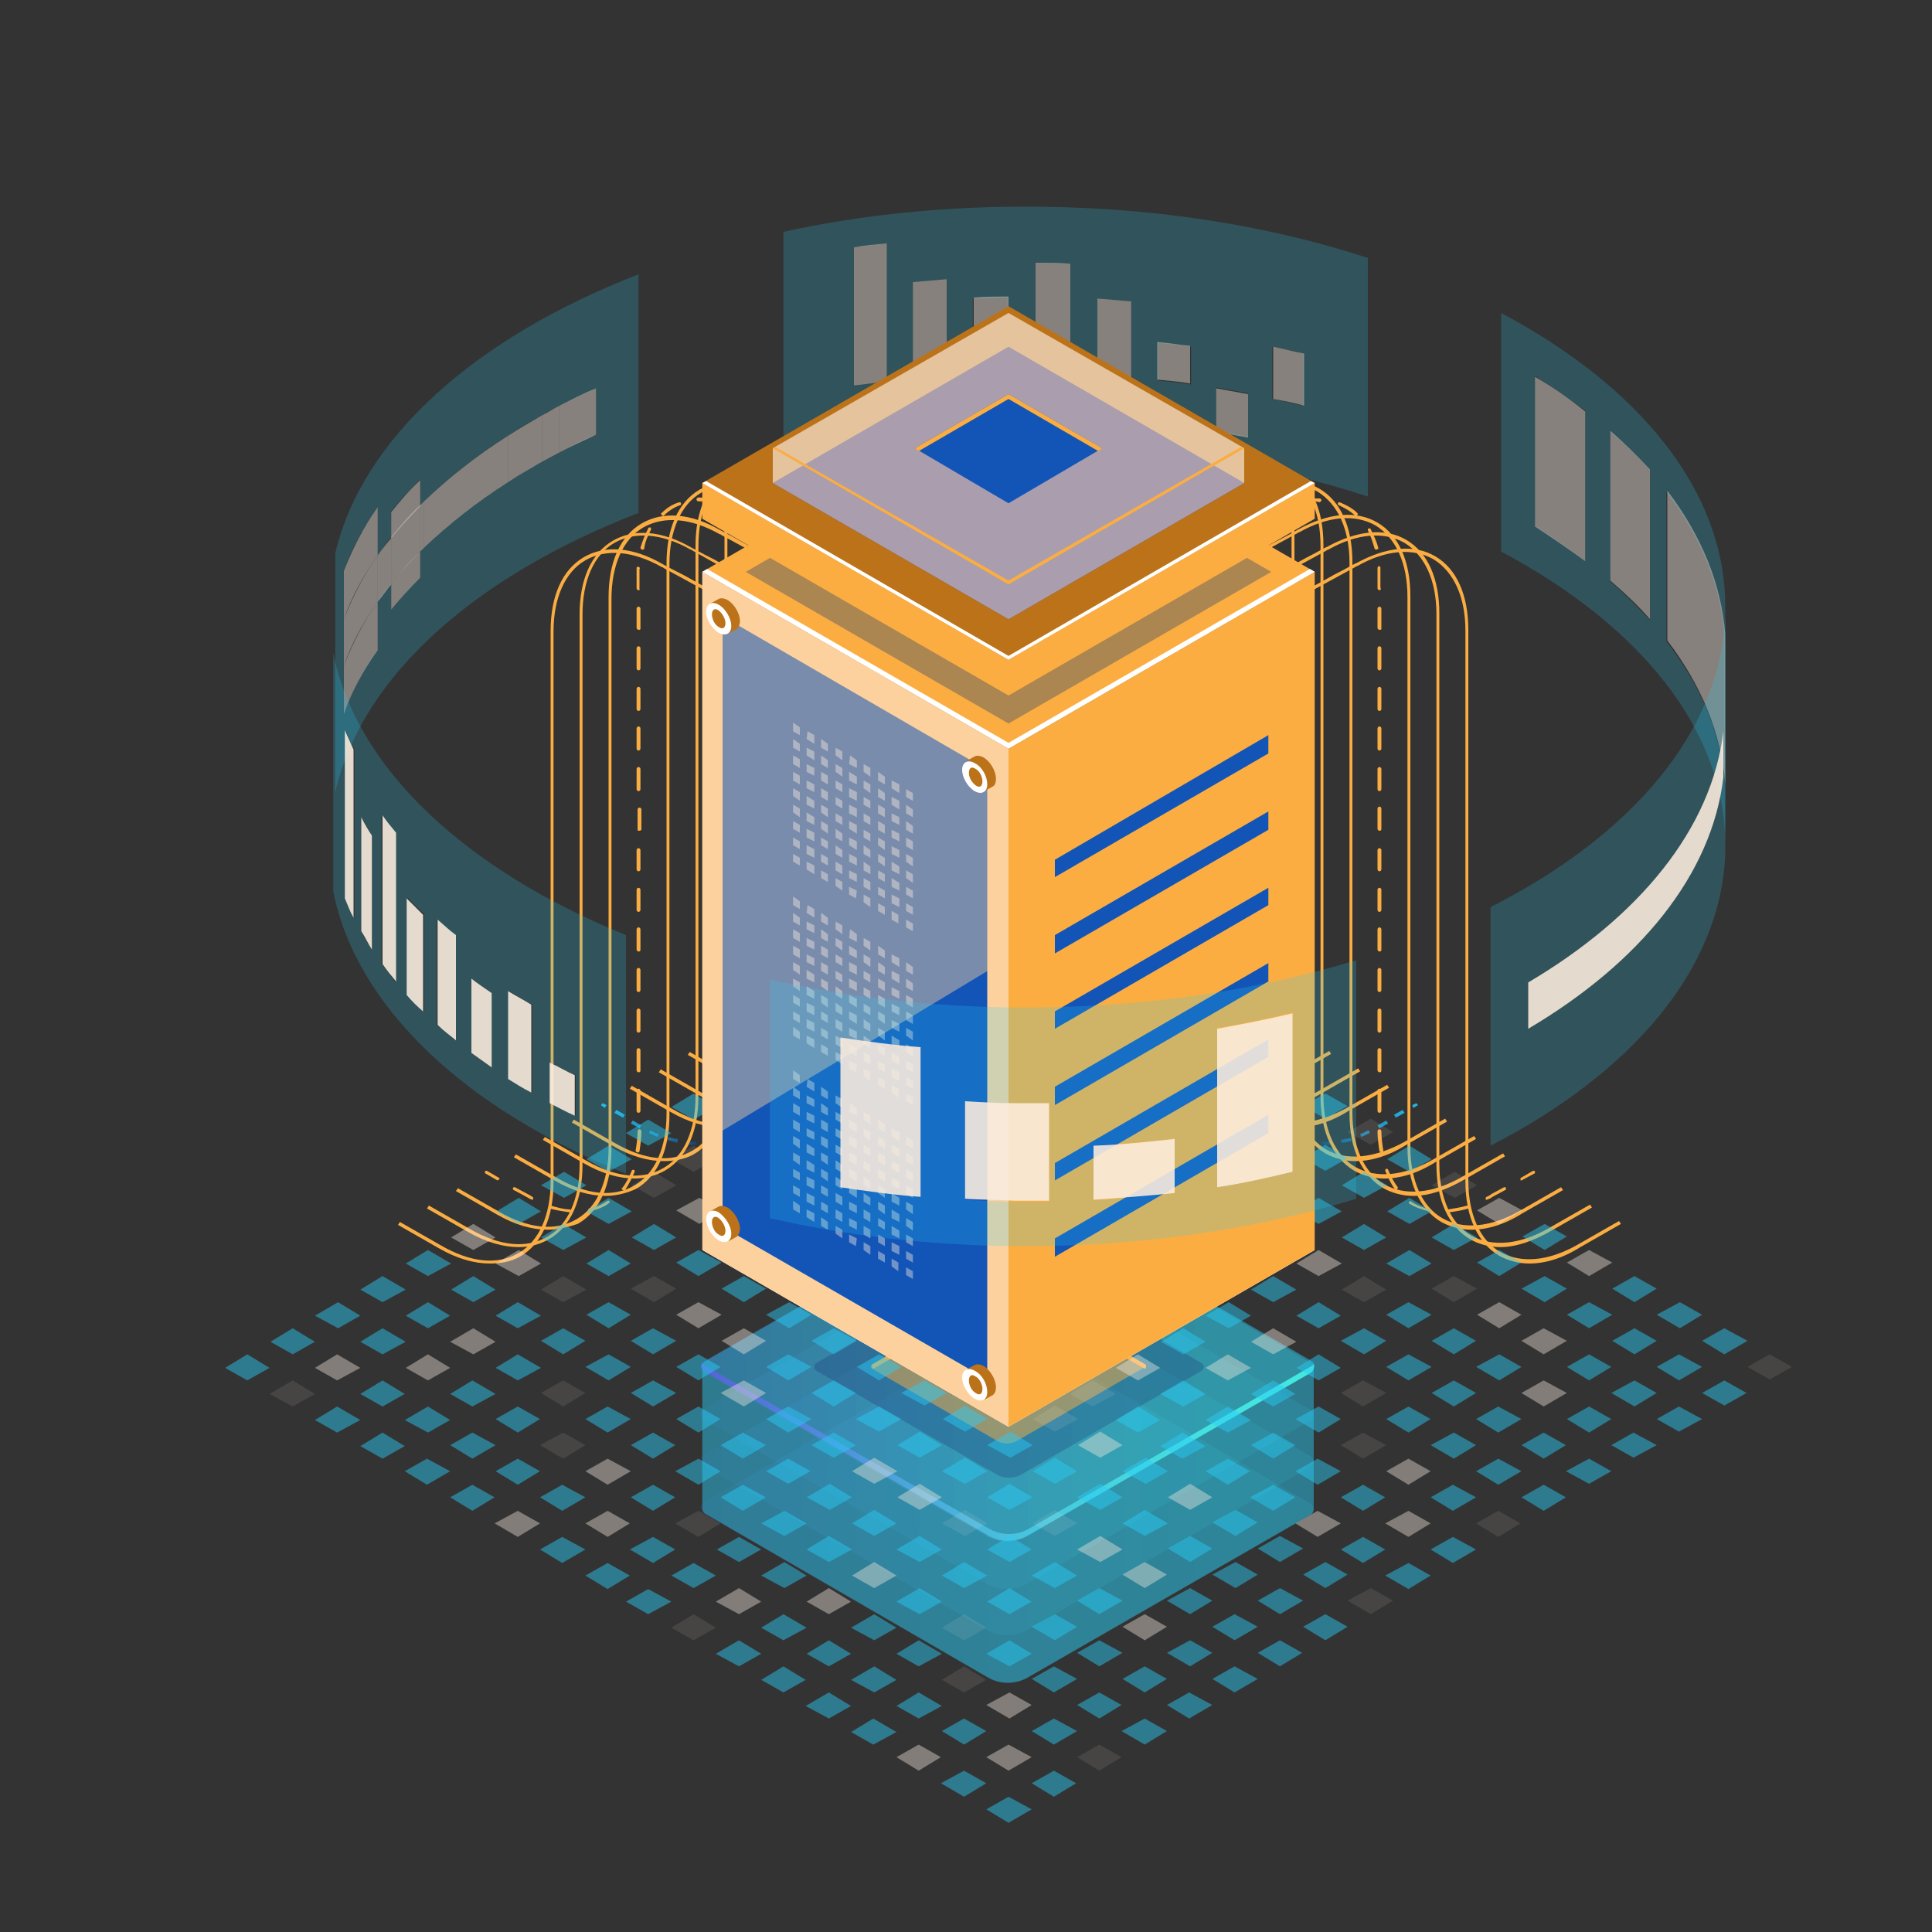 <?xml version="1.0" encoding="utf-8"?>
<!-- Generator: Adobe Illustrator 21.0.0, SVG Export Plug-In . SVG Version: 6.00 Build 0)  -->
<svg version="1.1" id="Layer_1" xmlns="http://www.w3.org/2000/svg" xmlns:xlink="http://www.w3.org/1999/xlink" x="0px" y="0px"
	 width="200px" height="200px" viewBox="0 0 200 200" style="enable-background:new 0 0 200 200;" xml:space="preserve">
<rect x="0" y="0" width="200" height="200" fill="#333333" stroke="none"/>
<style type="text/css">
	.st0{fill:#FBAD42;}
	.st1{fill:url(#SVGID_1_);}
	.st2{fill:url(#SVGID_2_);}
	.st3{fill:url(#SVGID_3_);}
	.st4{fill:url(#SVGID_4_);}
	.st5{fill:url(#SVGID_5_);}
	.st6{fill:url(#SVGID_6_);}
	.st7{fill:url(#SVGID_7_);}
	.st8{fill:url(#SVGID_8_);}
	.st9{fill:url(#SVGID_9_);}
	.st10{fill:url(#SVGID_10_);}
	.st11{opacity:0.21;fill:#29CCF9;}
	.st12{opacity:0.42;fill:#F7ECDF;}
	.st13{opacity:0.11;}
	.st14{fill:url(#SVGID_11_);}
	.st15{fill:url(#SVGID_12_);}
	.st16{fill:url(#SVGID_13_);}
	.st17{fill:url(#SVGID_14_);}
	.st18{opacity:0.46;fill:#29CCF9;}
	.st19{fill:url(#SVGID_15_);}
	.st20{opacity:0.2;}
	.st21{fill:#160A5B;}
	.st22{opacity:0.5;}
	.st23{fill:url(#SVGID_16_);}
	.st24{opacity:0.1;fill:#F7ECDF;}
	.st25{opacity:0.4;fill:#F7ECDF;}
	.st26{opacity:0.51;fill:#606060;}
	.st27{fill:#FFFFFF;}
	.st28{fill:#FCD19D;}
	.st29{fill:#1355B7;}
	.st30{opacity:0.44;}
	.st31{fill:#BC7219;}
	.st32{fill:#0F054C;}
	.st33{opacity:0.42;}
	.st34{fill:#F7ECDF;}
	.st35{opacity:0.9;fill:#F7ECDF;}
</style>
<g>
	<path class="st0" d="M83.7,111.4c-1.6,0-3.4-0.5-5.3-1.6l-4.2-2.4l0.2-0.3l4.2,2.4c3.1,1.8,5.9,2.1,8.1,0.8
		c2.1-1.2,3.3-3.9,3.3-7.4v-57c0-3.6,1.2-6.3,3.4-7.6c2.2-1.3,5.1-1.1,8.2,0.7c0,0,1,0.6,2.2,1.2c2.1,1.1,3.7,2,3.8,2l-0.2,0.3
		l-5.7-3.1l0,0c-0.1-0.1-0.2-0.1-0.2-0.1c-3-1.7-5.8-1.9-7.9-0.7c-2.1,1.2-3.3,3.9-3.3,7.4v57c0,3.6-1.2,6.4-3.5,7.7
		C85.8,111.2,84.8,111.4,83.7,111.4z"/>
	<path class="st0" d="M80.7,113.2c-1.6,0-3.4-0.5-5.3-1.6l-4.2-2.4l0.2-0.3l4.2,2.4c3.1,1.8,5.9,2.1,8.1,0.8
		c2.1-1.2,3.3-3.9,3.3-7.4v-57c0-3.6,1.2-6.3,3.4-7.6c2.2-1.3,5.1-1.1,8.2,0.7c0,0,1,0.5,2.2,1.2c2.1,1.2,3.8,2,3.8,2.1l-0.2,0.3
		l-5.7-3.1l0,0C98.5,41,98.5,41,98.4,41c-3-1.7-5.8-1.9-7.9-0.7c-2.1,1.2-3.3,3.9-3.3,7.4v57c0,3.6-1.2,6.4-3.5,7.7
		C82.9,112.9,81.8,113.2,80.7,113.2z"/>
	<path class="st0" d="M77.7,115c-1.6,0-3.4-0.5-5.3-1.6l-4.2-2.4l0.2-0.3l4.2,2.4c3.1,1.8,5.9,2.1,8.1,0.8c2.1-1.2,3.3-3.9,3.3-7.4
		v-57c0-3.6,1.2-6.3,3.4-7.6c2.2-1.3,5.1-1.1,8.2,0.7c0,0,1.1,0.6,2.3,1.2c2.1,1.2,3.7,2,3.7,2l-0.2,0.3l-5.7-3.1l0,0
		c-0.1-0.1-0.2-0.1-0.2-0.1c-3-1.7-5.8-1.9-7.9-0.7c-2.1,1.2-3.3,3.9-3.3,7.4v57c0,3.6-1.2,6.4-3.5,7.7
		C79.9,114.7,78.8,115,77.7,115z"/>
	<path class="st0" d="M74.7,116.7c-1.6,0-3.4-0.5-5.3-1.6l-4.2-2.4l0.2-0.3l4.2,2.4c3.1,1.8,5.9,2.1,8.1,0.8
		c2.1-1.2,3.3-3.9,3.3-7.4v-57c0-3.6,1.2-6.3,3.4-7.6c2.2-1.3,5.1-1.1,8.2,0.7c0,0,1.1,0.6,2.3,1.2c2.1,1.2,3.7,2,3.7,2l-0.2,0.3
		l-5.7-3.1l0,0c-0.1-0.1-0.2-0.1-0.2-0.1c-3-1.7-5.8-1.9-7.9-0.7c-2.1,1.2-3.3,3.9-3.3,7.4v57c0,3.6-1.2,6.4-3.5,7.7
		C76.9,116.5,75.8,116.7,74.7,116.7z"/>
	<g>
		<linearGradient id="SVGID_1_" gradientUnits="userSpaceOnUse" x1="110.168" y1="58.025" x2="82.432" y2="42.012">
			<stop  offset="0" style="stop-color:#161242"/>
			<stop  offset="1.587840e-02" style="stop-color:#171C4C"/>
			<stop  offset="0.104" style="stop-color:#1B4D7C"/>
			<stop  offset="0.192" style="stop-color:#1F76A4"/>
			<stop  offset="0.278" style="stop-color:#2196C4"/>
			<stop  offset="0.359" style="stop-color:#23ADDA"/>
			<stop  offset="0.437" style="stop-color:#25BAE7"/>
			<stop  offset="0.505" style="stop-color:#25BFEC"/>
			<stop  offset="0.563" style="stop-color:#24B4E1"/>
			<stop  offset="0.666" style="stop-color:#2196C4"/>
			<stop  offset="0.801" style="stop-color:#1D6594"/>
			<stop  offset="0.962" style="stop-color:#172353"/>
			<stop  offset="1" style="stop-color:#161242"/>
		</linearGradient>
		<polygon class="st1" points="90.1,46.6 89.7,46.4 89.8,46.1 90.3,46.4 		"/>
		<linearGradient id="SVGID_2_" gradientUnits="userSpaceOnUse" x1="107.496" y1="56.383" x2="83.722" y2="42.657">
			<stop  offset="0" style="stop-color:#161242"/>
			<stop  offset="1.587840e-02" style="stop-color:#171C4C"/>
			<stop  offset="0.104" style="stop-color:#1B4D7C"/>
			<stop  offset="0.192" style="stop-color:#1F76A4"/>
			<stop  offset="0.278" style="stop-color:#2196C4"/>
			<stop  offset="0.359" style="stop-color:#23ADDA"/>
			<stop  offset="0.437" style="stop-color:#25BAE7"/>
			<stop  offset="0.505" style="stop-color:#25BFEC"/>
			<stop  offset="0.563" style="stop-color:#24B4E1"/>
			<stop  offset="0.666" style="stop-color:#2196C4"/>
			<stop  offset="0.801" style="stop-color:#1D6594"/>
			<stop  offset="0.962" style="stop-color:#172353"/>
			<stop  offset="1" style="stop-color:#161242"/>
		</linearGradient>
		<path class="st2" d="M94,48.7l-1-0.5l0.1-0.3l1,0.5L94,48.7z M92.1,47.7l-1-0.5l0.1-0.3l1,0.5L92.1,47.7z"/>
		<linearGradient id="SVGID_3_" gradientUnits="userSpaceOnUse" x1="110.251" y1="57.874" x2="82.517" y2="41.862">
			<stop  offset="0" style="stop-color:#161242"/>
			<stop  offset="1.587840e-02" style="stop-color:#171C4C"/>
			<stop  offset="0.104" style="stop-color:#1B4D7C"/>
			<stop  offset="0.192" style="stop-color:#1F76A4"/>
			<stop  offset="0.278" style="stop-color:#2196C4"/>
			<stop  offset="0.359" style="stop-color:#23ADDA"/>
			<stop  offset="0.437" style="stop-color:#25BAE7"/>
			<stop  offset="0.505" style="stop-color:#25BFEC"/>
			<stop  offset="0.563" style="stop-color:#24B4E1"/>
			<stop  offset="0.666" style="stop-color:#2196C4"/>
			<stop  offset="0.801" style="stop-color:#1D6594"/>
			<stop  offset="0.962" style="stop-color:#172353"/>
			<stop  offset="1" style="stop-color:#161242"/>
		</linearGradient>
		<path class="st3" d="M95.4,49.5L95,49.2l0.1-0.3l0,0l0,0c0.3,0.1,0.4,0.2,0.5,0.2h0c0,0,0,0,0,0L95.4,49.5z"/>
		<linearGradient id="SVGID_4_" gradientUnits="userSpaceOnUse" x1="92.023" y1="89.436" x2="64.297" y2="73.429">
			<stop  offset="0" style="stop-color:#161242"/>
			<stop  offset="1.587840e-02" style="stop-color:#171C4C"/>
			<stop  offset="0.104" style="stop-color:#1B4D7C"/>
			<stop  offset="0.192" style="stop-color:#1F76A4"/>
			<stop  offset="0.278" style="stop-color:#2196C4"/>
			<stop  offset="0.359" style="stop-color:#23ADDA"/>
			<stop  offset="0.437" style="stop-color:#25BAE7"/>
			<stop  offset="0.505" style="stop-color:#25BFEC"/>
			<stop  offset="0.563" style="stop-color:#24B4E1"/>
			<stop  offset="0.666" style="stop-color:#2196C4"/>
			<stop  offset="0.801" style="stop-color:#1D6594"/>
			<stop  offset="0.962" style="stop-color:#172353"/>
			<stop  offset="1" style="stop-color:#161242"/>
		</linearGradient>
		<path class="st4" d="M71.7,118.5c-0.2,0-0.4,0-0.6,0l0-0.3c0.2,0,0.4,0,0.5,0c0.2,0,0.3,0,0.5,0l0,0.3
			C72,118.5,71.9,118.5,71.7,118.5z M70.1,118.3c-0.3-0.1-0.7-0.2-1-0.3l0.1-0.3c0.3,0.1,0.7,0.2,1,0.2L70.1,118.3z M73.2,118.3
			l-0.1-0.3c0.3-0.1,0.6-0.2,0.9-0.3l0.1,0.3C73.9,118.1,73.6,118.2,73.2,118.3z M68.1,117.7c-0.3-0.1-0.6-0.3-0.9-0.4l0.1-0.3
			c0.3,0.2,0.6,0.3,0.9,0.4L68.1,117.7z M75.2,117.5l-0.2-0.3c0.3-0.2,0.5-0.4,0.8-0.6l0.2,0.2C75.7,117,75.4,117.3,75.2,117.5z
			 M66.2,116.8l-0.9-0.5l0.2-0.3l0.9,0.5L66.2,116.8z M76.7,116l-0.3-0.2c0.2-0.3,0.4-0.6,0.5-0.9l0.3,0.1
			C77,115.4,76.9,115.7,76.7,116z M64.5,115.7l-0.9-0.5l0.2-0.3l0.9,0.5L64.5,115.7z M77.6,114.1l-0.3-0.1c0.1-0.3,0.2-0.6,0.3-1
			l0.3,0.1C77.8,113.5,77.7,113.8,77.6,114.1z M78.1,112.1l-0.3,0c0-0.3,0.1-0.7,0.1-1l0.3,0C78.2,111.4,78.2,111.8,78.1,112.1z
			 M78,110v-1h0.3v1L78,110z M78.3,108H78v-1h0.3V108z M78.3,105.9H78v-1h0.3V105.9z M78.3,103.8H78v-1h0.3V103.8z M78.3,101.8H78
			v-1h0.3V101.8z M78.3,99.7H78v-1h0.3V99.7z M78.3,97.7H78v-1h0.3V97.7z M78.3,95.6H78v-1h0.3V95.6z M78.3,93.5H78v-1h0.3V93.5z
			 M78.3,91.5H78v-1h0.3V91.5z M78.3,89.4H78v-1h0.3V89.4z M78.3,87.4H78v-1h0.3V87.4z M78.3,85.3H78v-1h0.3V85.3z M78.3,83.2H78v-1
			h0.3V83.2z M78.3,81.2H78v-1h0.3V81.2z M78.3,79.1H78v-1h0.3V79.1z M78.3,77.1H78v-1h0.3V77.1z M78.3,75H78v-1h0.3V75z M78.3,72.9
			H78v-1h0.3V72.9z M78.3,70.9H78v-1h0.3V70.9z M78.3,68.8H78v-1h0.3V68.8z M78.3,66.7H78v-1h0.3V66.7z M78.3,64.7H78v-1h0.3V64.7z
			 M78.3,62.6H78v-1h0.3V62.6z M78.3,60.6H78v-1h0.3V60.6z M78.3,58.5H78v-1h0.3V58.5z M78.3,56.4H78v-1h0.3V56.4z M78.3,54.4H78v-1
			h0.3V54.4z M78.3,52.3l-0.3,0c0-0.4,0-0.7,0.1-1l0.3,0C78.3,51.6,78.3,52,78.3,52.3z M78.5,50.3l-0.3-0.1c0.1-0.4,0.2-0.7,0.3-1
			l0.3,0.1C78.7,49.6,78.6,50,78.5,50.3z M94.1,48.7l-0.9-0.5l0.1-0.3l0.9,0.5L94.1,48.7z M79.2,48.4l-0.3-0.1
			c0.1-0.3,0.3-0.6,0.5-0.9l0.3,0.2C79.5,47.8,79.3,48.1,79.2,48.4z M92.2,47.8l-0.9-0.5l0.1-0.3l0.9,0.5L92.2,47.8z M90.4,46.8
			l-0.9-0.5l0.1-0.3l0.9,0.5L90.4,46.8z M80.2,46.7L80,46.5c0.2-0.3,0.5-0.5,0.8-0.7L81,46C80.7,46.2,80.5,46.4,80.2,46.7z
			 M88.6,45.8c-0.3-0.1-0.6-0.3-0.9-0.4l0.1-0.3c0.3,0.1,0.6,0.3,1,0.4L88.6,45.8z M81.8,45.5l-0.1-0.3c0.3-0.2,0.6-0.3,1-0.4
			l0.1,0.3C82.4,45.2,82.1,45.3,81.8,45.5z M86.7,45.1c-0.3-0.1-0.7-0.2-1-0.2l0-0.3c0.3,0.1,0.7,0.1,1,0.2L86.7,45.1z M83.7,44.9
			l0-0.3c0.3,0,0.6-0.1,0.9-0.1l0.2,0l0,0.3l-0.1,0C84.3,44.8,84,44.8,83.7,44.9z"/>
		<linearGradient id="SVGID_5_" gradientUnits="userSpaceOnUse" x1="73.819" y1="120.964" x2="46.096" y2="104.958">
			<stop  offset="0" style="stop-color:#161242"/>
			<stop  offset="1.587840e-02" style="stop-color:#171C4C"/>
			<stop  offset="0.104" style="stop-color:#1B4D7C"/>
			<stop  offset="0.192" style="stop-color:#1F76A4"/>
			<stop  offset="0.278" style="stop-color:#2196C4"/>
			<stop  offset="0.359" style="stop-color:#23ADDA"/>
			<stop  offset="0.437" style="stop-color:#25BAE7"/>
			<stop  offset="0.505" style="stop-color:#25BFEC"/>
			<stop  offset="0.563" style="stop-color:#24B4E1"/>
			<stop  offset="0.666" style="stop-color:#2196C4"/>
			<stop  offset="0.801" style="stop-color:#1D6594"/>
			<stop  offset="0.962" style="stop-color:#172353"/>
			<stop  offset="1" style="stop-color:#161242"/>
		</linearGradient>
		<polygon class="st5" points="62.6,114.7 62.2,114.4 62.4,114.2 62.8,114.4 		"/>
	</g>
	<path class="st0" d="M68.7,120.2c-1.6,0-3.4-0.5-5.3-1.6l-4.2-2.4l0.2-0.3l4.2,2.4c3.1,1.8,5.9,2.1,8.1,0.8
		c2.1-1.2,3.3-3.9,3.3-7.4v-57c0-3.6,1.2-6.3,3.4-7.6c2.2-1.3,5.1-1.1,8.2,0.7c0,0,1.1,0.6,2.3,1.2c2.1,1.1,3.6,2,3.7,2l-0.2,0.3
		l-5.7-3.1l0,0c-0.1-0.1-0.2-0.1-0.2-0.1c-3-1.7-5.8-1.9-7.9-0.7c-2.1,1.2-3.3,3.9-3.3,7.4v57c0,3.6-1.2,6.4-3.5,7.7
		C70.9,120,69.8,120.2,68.7,120.2z"/>
	<path class="st0" d="M65.7,122c-1.6,0-3.4-0.5-5.3-1.6l-4.2-2.4l0.2-0.3l4.2,2.4c3.1,1.8,5.9,2.1,8.1,0.8c2.1-1.2,3.3-3.9,3.3-7.4
		v-57c0-3.6,1.2-6.3,3.4-7.6c2.2-1.3,5.1-1.1,8.2,0.7c0,0,1.1,0.6,2.3,1.2c2.1,1.1,3.6,2,3.7,2L89.4,53l-5.7-3.1l0,0
		c-0.1-0.1-0.2-0.1-0.2-0.1c-3-1.7-5.8-1.9-7.9-0.7c-2.1,1.2-3.3,3.9-3.3,7.4v57c0,3.6-1.2,6.4-3.5,7.7
		C67.9,121.7,66.8,122,65.7,122z"/>
	<path class="st0" d="M62.7,123.8c-1.6,0-3.4-0.5-5.3-1.6l-4.2-2.4l0.2-0.3l4.2,2.4c3.1,1.8,5.9,2.1,8.1,0.8
		c2.1-1.2,3.3-3.9,3.3-7.4v-57c0-3.6,1.2-6.3,3.4-7.6c2.2-1.3,5.1-1.1,8.2,0.7c0,0,1.1,0.6,2.3,1.2c2.1,1.1,3.6,2,3.7,2l-0.2,0.3
		l-5.7-3.1l0,0c-0.1-0.1-0.2-0.1-0.2-0.1c-3-1.7-5.8-1.9-7.9-0.7c-2.1,1.2-3.3,3.9-3.3,7.4v57c0,3.6-1.2,6.4-3.5,7.7
		C64.9,123.5,63.8,123.8,62.7,123.8z"/>
	<path class="st0" d="M59,125.5C59,125.5,59,125.5,59,125.5c-0.7-0.1-1.4-0.2-2.1-0.4c-0.1,0-0.1-0.1-0.1-0.2c0-0.1,0.1-0.1,0.2-0.1
		c0.7,0.2,1.4,0.4,2,0.4c0.1,0,0.1,0.1,0.1,0.2C59.2,125.4,59.1,125.5,59,125.5z M61.1,125.4c-0.1,0-0.1-0.1-0.2-0.1
		c0-0.1,0-0.2,0.1-0.2c0.7-0.1,1.3-0.4,1.9-0.8c0.1,0,0.2,0,0.2,0c0,0.1,0,0.2,0,0.2C62.5,125,61.8,125.2,61.1,125.4
		C61.1,125.4,61.1,125.4,61.1,125.4z M55.1,124.2C55,124.2,55,124.2,55.1,124.2c-0.3-0.1-0.4-0.2-0.6-0.3l-1.3-0.7
		c-0.1,0-0.1-0.1-0.1-0.2c0-0.1,0.1-0.1,0.2-0.1l1.3,0.7c0.2,0.1,0.4,0.2,0.5,0.3c0.1,0,0.1,0.1,0.1,0.2
		C55.2,124.2,55.1,124.2,55.1,124.2z M64.5,123.2C64.5,123.2,64.4,123.2,64.5,123.2c-0.2-0.1-0.2-0.2-0.1-0.2c0.4-0.5,0.7-1.1,1-1.8
		c0-0.1,0.1-0.1,0.2-0.1c0.1,0,0.1,0.1,0.1,0.2c-0.3,0.7-0.6,1.3-1,1.9C64.6,123.2,64.5,123.2,64.5,123.2z M51.5,122.2
		C51.4,122.2,51.4,122.2,51.5,122.2l-1.2-0.7c-0.1,0-0.1-0.1-0.1-0.2c0-0.1,0.1-0.1,0.2-0.1l1.2,0.7c0.1,0,0.1,0.1,0.1,0.2
		C51.6,122.1,51.5,122.2,51.5,122.2z M66,119.3C66,119.3,66,119.3,66,119.3c-0.1,0-0.2-0.1-0.2-0.2c0.1-0.6,0.2-1.3,0.2-2
		c0-0.1,0.1-0.2,0.2-0.2c0,0,0,0,0,0c0.1,0,0.2,0.1,0.2,0.2c0,0.7-0.1,1.4-0.2,2.1C66.1,119.3,66.1,119.3,66,119.3z M66.1,115.2
		c-0.1,0-0.2-0.1-0.2-0.2v-2.1c0-0.1,0.1-0.2,0.2-0.2c0.1,0,0.2,0.1,0.2,0.2v2.1C66.3,115.1,66.2,115.2,66.1,115.2z M66.1,111
		c-0.1,0-0.2-0.1-0.2-0.2v-2.1c0-0.1,0.1-0.2,0.2-0.2c0.1,0,0.2,0.1,0.2,0.2v2.1C66.3,111,66.2,111,66.1,111z M66.1,106.9
		c-0.1,0-0.2-0.1-0.2-0.2v-2.1c0-0.1,0.1-0.2,0.2-0.2c0.1,0,0.2,0.1,0.2,0.2v2.1C66.3,106.8,66.2,106.9,66.1,106.9z M66.1,102.7
		c-0.1,0-0.2-0.1-0.2-0.2v-2.1c0-0.1,0.1-0.2,0.2-0.2c0.1,0,0.2,0.1,0.2,0.2v2.1C66.3,102.6,66.2,102.7,66.1,102.7z M66.1,98.5
		c-0.1,0-0.2-0.1-0.2-0.2v-2.1c0-0.1,0.1-0.2,0.2-0.2c0.1,0,0.2,0.1,0.2,0.2v2.1C66.3,98.5,66.2,98.5,66.1,98.5z M66.1,94.4
		c-0.1,0-0.2-0.1-0.2-0.2v-2.1c0-0.1,0.1-0.2,0.2-0.2c0.1,0,0.2,0.1,0.2,0.2v2.1C66.3,94.3,66.2,94.4,66.1,94.4z M66.1,90.2
		c-0.1,0-0.2-0.1-0.2-0.2V88c0-0.1,0.1-0.2,0.2-0.2c0.1,0,0.2,0.1,0.2,0.2V90C66.3,90.1,66.2,90.2,66.1,90.2z M66.1,86
		C66.1,86,66,86,66,85.9v-2.1c0-0.1,0.1-0.2,0.2-0.2c0.1,0,0.2,0.1,0.2,0.2v2.1C66.3,86,66.2,86,66.1,86z M66.1,81.9
		c-0.1,0-0.2-0.1-0.2-0.2v-2.1c0-0.1,0.1-0.2,0.2-0.2c0.1,0,0.2,0.1,0.2,0.2v2.1C66.3,81.8,66.2,81.9,66.1,81.9z M66.1,77.7
		c-0.1,0-0.2-0.1-0.2-0.2v-2.1c0-0.1,0.1-0.2,0.2-0.2c0.1,0,0.2,0.1,0.2,0.2v2.1C66.3,77.6,66.2,77.7,66.1,77.7z M66.1,73.6
		c-0.1,0-0.2-0.1-0.2-0.2v-2.1c0-0.1,0.1-0.2,0.2-0.2c0.1,0,0.2,0.1,0.2,0.2v2.1C66.3,73.5,66.2,73.6,66.1,73.6z M66.1,69.4
		c-0.1,0-0.2-0.1-0.2-0.2v-2.1c0-0.1,0.1-0.2,0.2-0.2c0.1,0,0.2,0.1,0.2,0.2v2.1C66.3,69.3,66.2,69.4,66.1,69.4z M66.1,65.2
		c-0.1,0-0.2-0.1-0.2-0.2V63c0-0.1,0.1-0.2,0.2-0.2c0.1,0,0.2,0.1,0.2,0.2v2.1C66.3,65.2,66.2,65.2,66.1,65.2z M66.1,61.1
		c-0.1,0-0.2-0.1-0.2-0.2V60c0-0.4,0-0.8,0-1.2c0-0.1,0.1-0.2,0.2-0.1c0.1,0,0.2,0.1,0.1,0.2c0,0.4,0,0.8,0,1.2v0.9
		C66.3,61,66.2,61.1,66.1,61.1z M66.5,56.9C66.5,56.9,66.5,56.9,66.5,56.9c-0.1,0-0.2-0.1-0.2-0.2c0.2-0.7,0.5-1.4,0.8-2
		c0-0.1,0.1-0.1,0.2-0.1c0.1,0,0.1,0.1,0.1,0.2c-0.3,0.6-0.6,1.2-0.7,1.9C66.7,56.9,66.6,56.9,66.5,56.9z M83.3,56.4
		C83.3,56.4,83.2,56.4,83.3,56.4l-1.9-1c0,0,0,0,0,0L80,54.7c-0.1,0-0.1-0.1-0.1-0.2c0-0.1,0.1-0.1,0.2-0.1l1.8,1c0,0,0,0,0,0
		l1.3,0.7c0.1,0,0.1,0.1,0.1,0.2C83.4,56.4,83.3,56.4,83.3,56.4z M79.6,54.4C79.6,54.4,79.6,54.4,79.6,54.4l-1.9-1c0,0,0,0,0,0
		c-0.1-0.1-0.2-0.1-0.2-0.1c-0.4-0.2-0.8-0.4-1.2-0.6c-0.1,0-0.1-0.1-0.1-0.2c0-0.1,0.1-0.1,0.2-0.1c0.4,0.2,0.8,0.4,1.2,0.6
		c0,0,0.3,0.2,0.7,0.4c0,0,0,0,0,0l1.3,0.7c0.1,0,0.1,0.1,0.1,0.2C79.7,54.4,79.7,54.4,79.6,54.4z M68.6,53.4c0,0-0.1,0-0.1-0.1
		c-0.1-0.1-0.1-0.2,0-0.2c0.5-0.5,1.1-0.9,1.8-1.1c0.1,0,0.2,0,0.2,0.1c0,0.1,0,0.2-0.1,0.2c-0.6,0.2-1.2,0.6-1.7,1.1
		C68.6,53.4,68.6,53.4,68.6,53.4z M74.4,52.1C74.4,52.1,74.4,52.1,74.4,52.1c-0.7-0.2-1.4-0.2-2.1-0.2c-0.1,0-0.2-0.1-0.2-0.2
		c0-0.1,0.1-0.2,0.2-0.2c0.7,0,1.4,0.1,2.1,0.2c0.1,0,0.1,0.1,0.1,0.2C74.6,52,74.5,52.1,74.4,52.1z"/>
	<path class="st0" d="M56.7,127.3c-1.6,0-3.4-0.5-5.3-1.6l-4.2-2.4l0.2-0.3l4.2,2.4c3.1,1.8,5.9,2.1,8.1,0.8
		c2.1-1.2,3.3-3.9,3.3-7.4v-57c0-3.6,1.2-6.3,3.4-7.6c2.2-1.3,5.1-1.1,8.2,0.7c0,0,1,0.5,2.2,1.2c2.1,1.2,3.8,2,3.8,2.1l-0.2,0.3
		l-5.7-3.1l0,0c-0.1-0.1-0.2-0.1-0.2-0.1c-3-1.7-5.8-1.9-7.9-0.7c-2.1,1.2-3.3,3.9-3.3,7.4v57c0,3.6-1.2,6.4-3.5,7.7
		C58.9,127,57.8,127.3,56.7,127.3z"/>
	<path class="st0" d="M53.7,129.1c-1.6,0-3.4-0.5-5.3-1.6l-4.2-2.4l0.2-0.3l4.2,2.4c3.1,1.8,5.9,2.1,8.1,0.8
		c2.1-1.2,3.3-3.9,3.3-7.4v-57c0-3.6,1.2-6.3,3.4-7.6c2.2-1.3,5.1-1.1,8.2,0.7c0,0,1.1,0.6,2.3,1.2c2.1,1.2,3.7,2,3.7,2l-0.2,0.3
		L71.7,57l0,0c-0.1-0.1-0.2-0.1-0.2-0.1c-3-1.7-5.8-1.9-7.9-0.7c-2.1,1.2-3.3,3.9-3.3,7.4v57c0,3.6-1.2,6.4-3.5,7.7
		C55.9,128.8,54.9,129.1,53.7,129.1z"/>
	<path class="st0" d="M50.7,130.8c-1.6,0-3.4-0.5-5.3-1.6l-4.2-2.4l0.2-0.3l4.2,2.4c3.1,1.8,5.9,2.1,8.1,0.8
		c2.1-1.2,3.3-3.9,3.3-7.4v-57c0-3.6,1.2-6.3,3.4-7.6c2.2-1.3,5.1-1.1,8.2,0.7c0,0,1.1,0.6,2.3,1.2c2.1,1.2,3.7,2,3.7,2l-0.2,0.3
		l-5.7-3.1l0,0c-0.1-0.1-0.2-0.1-0.2-0.1c-3-1.7-5.8-1.9-7.9-0.7c-2.1,1.2-3.3,3.9-3.3,7.4v57c0,3.6-1.2,6.4-3.5,7.7
		C52.9,130.6,51.9,130.8,50.7,130.8z"/>
</g>
<g>
	<path class="st0" d="M125.3,111.4c-1.1,0-2.2-0.3-3.1-0.8c-2.2-1.3-3.5-4-3.5-7.7v-57c0-3.5-1.2-6.1-3.3-7.4
		c-2.1-1.2-4.9-1-7.9,0.7c0,0-0.1,0-0.2,0.1l0,0l-5.7,3.1l-0.2-0.3c0,0,1.7-0.9,3.8-2c1.2-0.6,2.2-1.2,2.2-1.2c3.1-1.7,6-2,8.2-0.7
		c2.2,1.3,3.4,4,3.4,7.6v57c0,3.5,1.2,6.2,3.3,7.4c2.1,1.2,5,1,8.1-0.8l4.2-2.4l0.2,0.3l-4.2,2.4C128.8,110.9,127,111.4,125.3,111.4
		z"/>
	<path class="st0" d="M128.3,113.2c-1.1,0-2.2-0.3-3.1-0.8c-2.2-1.3-3.5-4-3.5-7.7v-57c0-3.5-1.2-6.1-3.3-7.4
		c-2.1-1.2-4.9-1-7.9,0.7c0,0-0.1,0-0.2,0.1l0,0l-5.7,3.1l-0.2-0.3c0,0,1.7-0.9,3.8-2c1.2-0.6,2.2-1.2,2.2-1.2c3.1-1.7,6-2,8.2-0.7
		c2.2,1.3,3.4,4,3.4,7.6v57c0,3.5,1.2,6.2,3.3,7.4c2.1,1.2,5,1,8.1-0.8l4.2-2.4l0.2,0.3l-4.2,2.4
		C131.7,112.7,129.9,113.2,128.3,113.2z"/>
	<path class="st0" d="M131.3,115c-1.1,0-2.2-0.3-3.1-0.8c-2.2-1.3-3.5-4-3.5-7.7v-57c0-3.5-1.2-6.1-3.3-7.4c-2.1-1.2-4.9-1-7.9,0.7
		c0,0-0.1,0-0.2,0.1l0,0l-5.7,3.1l-0.2-0.3c0,0,1.6-0.8,3.7-2c1.2-0.6,2.2-1.2,2.3-1.2c3.1-1.7,6-2,8.2-0.7c2.2,1.3,3.4,4,3.4,7.6
		v57c0,3.5,1.2,6.2,3.3,7.4c2.1,1.2,5,0.9,8.1-0.8l4.2-2.4l0.2,0.3l-4.2,2.4C134.7,114.4,132.9,115,131.3,115z"/>
	<path class="st0" d="M134.3,116.7c-1.1,0-2.2-0.3-3.1-0.8c-2.2-1.3-3.5-4-3.5-7.7v-57c0-3.5-1.2-6.1-3.3-7.4
		c-2.1-1.2-4.9-1-7.9,0.7c0,0-0.1,0-0.2,0.1l0,0l-5.7,3.1l-0.2-0.3c0,0,1.6-0.8,3.7-2c1.2-0.6,2.2-1.2,2.3-1.2c3.1-1.7,6-2,8.2-0.7
		c2.2,1.3,3.4,4,3.4,7.6v57c0,3.5,1.2,6.2,3.3,7.4c2.1,1.2,5,0.9,8.1-0.8l4.2-2.4l0.2,0.3l-4.2,2.4
		C137.7,116.2,135.9,116.7,134.3,116.7z"/>
	<g>
		<linearGradient id="SVGID_6_" gradientUnits="userSpaceOnUse" x1="98.826" y1="58.024" x2="126.561" y2="42.012">
			<stop  offset="0" style="stop-color:#161242"/>
			<stop  offset="1.587840e-02" style="stop-color:#171C4C"/>
			<stop  offset="0.104" style="stop-color:#1B4D7C"/>
			<stop  offset="0.192" style="stop-color:#1F76A4"/>
			<stop  offset="0.278" style="stop-color:#2196C4"/>
			<stop  offset="0.359" style="stop-color:#23ADDA"/>
			<stop  offset="0.437" style="stop-color:#25BAE7"/>
			<stop  offset="0.505" style="stop-color:#25BFEC"/>
			<stop  offset="0.563" style="stop-color:#24B4E1"/>
			<stop  offset="0.666" style="stop-color:#2196C4"/>
			<stop  offset="0.801" style="stop-color:#1D6594"/>
			<stop  offset="0.962" style="stop-color:#172353"/>
			<stop  offset="1" style="stop-color:#161242"/>
		</linearGradient>
		<polygon class="st6" points="118.8,46.6 118.7,46.4 119.2,46.1 119.3,46.4 		"/>
		<linearGradient id="SVGID_7_" gradientUnits="userSpaceOnUse" x1="101.498" y1="56.383" x2="125.272" y2="42.657">
			<stop  offset="0" style="stop-color:#161242"/>
			<stop  offset="1.587840e-02" style="stop-color:#171C4C"/>
			<stop  offset="0.104" style="stop-color:#1B4D7C"/>
			<stop  offset="0.192" style="stop-color:#1F76A4"/>
			<stop  offset="0.278" style="stop-color:#2196C4"/>
			<stop  offset="0.359" style="stop-color:#23ADDA"/>
			<stop  offset="0.437" style="stop-color:#25BAE7"/>
			<stop  offset="0.505" style="stop-color:#25BFEC"/>
			<stop  offset="0.563" style="stop-color:#24B4E1"/>
			<stop  offset="0.666" style="stop-color:#2196C4"/>
			<stop  offset="0.801" style="stop-color:#1D6594"/>
			<stop  offset="0.962" style="stop-color:#172353"/>
			<stop  offset="1" style="stop-color:#161242"/>
		</linearGradient>
		<path class="st7" d="M115,48.7l-0.1-0.3l1-0.5l0.1,0.3L115,48.7z M116.9,47.7l-0.1-0.3l1-0.5l0.1,0.3L116.9,47.7z"/>
		<linearGradient id="SVGID_8_" gradientUnits="userSpaceOnUse" x1="98.742" y1="57.875" x2="126.477" y2="41.862">
			<stop  offset="0" style="stop-color:#161242"/>
			<stop  offset="1.587840e-02" style="stop-color:#171C4C"/>
			<stop  offset="0.104" style="stop-color:#1B4D7C"/>
			<stop  offset="0.192" style="stop-color:#1F76A4"/>
			<stop  offset="0.278" style="stop-color:#2196C4"/>
			<stop  offset="0.359" style="stop-color:#23ADDA"/>
			<stop  offset="0.437" style="stop-color:#25BAE7"/>
			<stop  offset="0.505" style="stop-color:#25BFEC"/>
			<stop  offset="0.563" style="stop-color:#24B4E1"/>
			<stop  offset="0.666" style="stop-color:#2196C4"/>
			<stop  offset="0.801" style="stop-color:#1D6594"/>
			<stop  offset="0.962" style="stop-color:#172353"/>
			<stop  offset="1" style="stop-color:#161242"/>
		</linearGradient>
		<path class="st8" d="M113.6,49.5l-0.2-0.3c0,0,0,0,0,0h0c0,0,0.2-0.1,0.5-0.2l0,0l0,0l0.1,0.3L113.6,49.5z"/>
		<linearGradient id="SVGID_9_" gradientUnits="userSpaceOnUse" x1="116.971" y1="89.436" x2="144.696" y2="73.429">
			<stop  offset="0" style="stop-color:#161242"/>
			<stop  offset="1.587840e-02" style="stop-color:#171C4C"/>
			<stop  offset="0.104" style="stop-color:#1B4D7C"/>
			<stop  offset="0.192" style="stop-color:#1F76A4"/>
			<stop  offset="0.278" style="stop-color:#2196C4"/>
			<stop  offset="0.359" style="stop-color:#23ADDA"/>
			<stop  offset="0.437" style="stop-color:#25BAE7"/>
			<stop  offset="0.505" style="stop-color:#25BFEC"/>
			<stop  offset="0.563" style="stop-color:#24B4E1"/>
			<stop  offset="0.666" style="stop-color:#2196C4"/>
			<stop  offset="0.801" style="stop-color:#1D6594"/>
			<stop  offset="0.962" style="stop-color:#172353"/>
			<stop  offset="1" style="stop-color:#161242"/>
		</linearGradient>
		<path class="st9" d="M137.3,118.5c-0.2,0-0.3,0-0.5,0l0-0.3c0.2,0,0.3,0,0.5,0c0.2,0,0.3,0,0.5,0l0,0.3
			C137.7,118.5,137.5,118.5,137.3,118.5z M138.9,118.3l-0.1-0.3c0.3-0.1,0.7-0.1,1-0.2l0.1,0.3C139.6,118.2,139.2,118.3,138.9,118.3
			z M135.8,118.3c-0.3-0.1-0.7-0.2-1-0.3l0.1-0.3c0.3,0.1,0.6,0.2,0.9,0.3L135.8,118.3z M140.9,117.7l-0.1-0.3
			c0.3-0.1,0.6-0.3,0.9-0.4l0.1,0.3C141.5,117.4,141.2,117.6,140.9,117.7z M133.8,117.5c-0.3-0.2-0.6-0.4-0.8-0.7l0.2-0.2
			c0.2,0.2,0.5,0.5,0.8,0.6L133.8,117.5z M142.8,116.8l-0.2-0.3l0.9-0.5l0.2,0.3L142.8,116.8z M132.3,116c-0.2-0.3-0.4-0.6-0.5-0.9
			l0.3-0.1c0.2,0.3,0.3,0.6,0.5,0.9L132.3,116z M144.5,115.7l-0.2-0.3l0.9-0.5l0.2,0.3L144.5,115.7z M131.4,114.1
			c-0.1-0.3-0.2-0.7-0.3-1l0.3-0.1c0.1,0.3,0.2,0.7,0.3,1L131.4,114.1z M130.9,112.1c-0.1-0.3-0.1-0.7-0.1-1l0.3,0
			c0,0.3,0.1,0.7,0.1,1L130.9,112.1z M130.7,110v-1h0.3v1L130.7,110z M131,108h-0.3v-1h0.3V108z M131,105.9h-0.3v-1h0.3V105.9z
			 M131,103.8h-0.3v-1h0.3V103.8z M131,101.8h-0.3v-1h0.3V101.8z M131,99.7h-0.3v-1h0.3V99.7z M131,97.7h-0.3v-1h0.3V97.7z
			 M131,95.6h-0.3v-1h0.3V95.6z M131,93.5h-0.3v-1h0.3V93.5z M131,91.5h-0.3v-1h0.3V91.5z M131,89.4h-0.3v-1h0.3V89.4z M131,87.4
			h-0.3v-1h0.3V87.4z M131,85.3h-0.3v-1h0.3V85.3z M131,83.2h-0.3v-1h0.3V83.2z M131,81.2h-0.3v-1h0.3V81.2z M131,79.1h-0.3v-1h0.3
			V79.1z M131,77.1h-0.3v-1h0.3V77.1z M131,75h-0.3v-1h0.3V75z M131,72.9h-0.3v-1h0.3V72.9z M131,70.9h-0.3v-1h0.3V70.9z M131,68.8
			h-0.3v-1h0.3V68.8z M131,66.7h-0.3v-1h0.3V66.7z M131,64.7h-0.3v-1h0.3V64.7z M131,62.6h-0.3v-1h0.3V62.6z M131,60.6h-0.3v-1h0.3
			V60.6z M131,58.5h-0.3v-1h0.3V58.5z M131,56.4h-0.3v-1h0.3V56.4z M131,54.4h-0.3v-1h0.3V54.4z M130.7,52.3c0-0.3,0-0.7-0.1-1
			l0.3,0c0,0.3,0.1,0.7,0.1,1L130.7,52.3z M130.5,50.3c-0.1-0.3-0.2-0.7-0.3-1l0.3-0.1c0.1,0.3,0.2,0.7,0.3,1L130.5,50.3z
			 M114.9,48.7l-0.1-0.3l0.9-0.5l0.1,0.3L114.9,48.7z M129.8,48.4c-0.1-0.3-0.3-0.6-0.5-0.9l0.3-0.2c0.2,0.3,0.4,0.6,0.5,0.9
			L129.8,48.4z M116.8,47.8l-0.1-0.3l0.9-0.5l0.1,0.3L116.8,47.8z M118.6,46.8l-0.1-0.3l0.9-0.5l0.1,0.3L118.6,46.8z M128.8,46.7
			c-0.2-0.3-0.5-0.5-0.7-0.7l0.2-0.2c0.3,0.2,0.5,0.5,0.8,0.7L128.8,46.7z M120.4,45.8l-0.1-0.3c0.3-0.2,0.6-0.3,1-0.4l0.1,0.3
			C121,45.5,120.7,45.7,120.4,45.8z M127.2,45.5c-0.3-0.2-0.6-0.3-0.9-0.4l0.1-0.3c0.3,0.1,0.7,0.2,1,0.4L127.2,45.5z M122.3,45.1
			l-0.1-0.3c0.3-0.1,0.7-0.2,1-0.2l0,0.3C123,45,122.6,45,122.3,45.1z M125.3,44.9c-0.3,0-0.6-0.1-0.9-0.1l-0.1,0l0-0.3l0.1,0
			c0.3,0,0.6,0,0.9,0.1L125.3,44.9z"/>
		<linearGradient id="SVGID_10_" gradientUnits="userSpaceOnUse" x1="135.174" y1="120.964" x2="162.899" y2="104.957">
			<stop  offset="0" style="stop-color:#161242"/>
			<stop  offset="1.587840e-02" style="stop-color:#171C4C"/>
			<stop  offset="0.104" style="stop-color:#1B4D7C"/>
			<stop  offset="0.192" style="stop-color:#1F76A4"/>
			<stop  offset="0.278" style="stop-color:#2196C4"/>
			<stop  offset="0.359" style="stop-color:#23ADDA"/>
			<stop  offset="0.437" style="stop-color:#25BAE7"/>
			<stop  offset="0.505" style="stop-color:#25BFEC"/>
			<stop  offset="0.563" style="stop-color:#24B4E1"/>
			<stop  offset="0.666" style="stop-color:#2196C4"/>
			<stop  offset="0.801" style="stop-color:#1D6594"/>
			<stop  offset="0.962" style="stop-color:#172353"/>
			<stop  offset="1" style="stop-color:#161242"/>
		</linearGradient>
		<polygon class="st10" points="146.3,114.7 146.2,114.4 146.6,114.2 146.8,114.4 		"/>
	</g>
	<path class="st0" d="M140.3,120.2c-1.1,0-2.2-0.3-3.1-0.8c-2.2-1.3-3.5-4-3.5-7.7v-57c0-3.5-1.2-6.1-3.3-7.4
		c-2.1-1.2-4.9-1-7.9,0.7c0,0-0.1,0-0.2,0.1l0,0l-5.7,3.1l-0.2-0.3c0,0,1.5-0.8,3.7-2c1.2-0.7,2.3-1.2,2.3-1.2c3.1-1.7,6-2,8.2-0.7
		c2.2,1.3,3.4,4,3.4,7.6v57c0,3.5,1.2,6.2,3.3,7.4c2.1,1.2,5,0.9,8.1-0.8l4.2-2.4l0.2,0.3l-4.2,2.4
		C143.7,119.7,141.9,120.2,140.3,120.2z"/>
	<path class="st0" d="M143.3,122c-1.1,0-2.2-0.3-3.1-0.8c-2.2-1.3-3.5-4-3.5-7.7v-57c0-3.5-1.2-6.1-3.3-7.4c-2.1-1.2-4.9-1-7.9,0.7
		c0,0-0.1,0-0.2,0.1l0,0l-5.7,3.1l-0.2-0.3c0,0,1.5-0.8,3.7-2c1.2-0.7,2.3-1.2,2.3-1.2c3.1-1.7,6-2,8.2-0.7c2.2,1.3,3.4,4,3.4,7.6
		v57c0,3.5,1.2,6.2,3.3,7.4c2.1,1.2,5,1,8.1-0.8l4.2-2.4l0.2,0.3l-4.2,2.4C146.7,121.5,144.9,122,143.3,122z"/>
	<path class="st0" d="M146.3,123.8c-1.1,0-2.2-0.3-3.1-0.8c-2.2-1.3-3.5-4-3.5-7.7v-57c0-3.5-1.2-6.1-3.3-7.4
		c-2.1-1.2-4.9-1-7.9,0.7c0,0-0.1,0-0.2,0.1l0,0l-5.7,3.1l-0.2-0.3c0,0,1.5-0.8,3.7-2c1.2-0.7,2.3-1.2,2.3-1.2c3.1-1.7,6-2,8.2-0.7
		c2.2,1.3,3.4,4,3.4,7.6v57c0,3.5,1.2,6.2,3.3,7.4c2.1,1.2,5,1,8.1-0.8l4.2-2.4l0.2,0.3l-4.2,2.4
		C149.7,123.2,147.9,123.8,146.3,123.8z"/>
	<path class="st0" d="M150,125.5c-0.1,0-0.1-0.1-0.2-0.1c0-0.1,0.1-0.2,0.1-0.2c0.6-0.1,1.3-0.2,2-0.4c0.1,0,0.2,0,0.2,0.1
		c0,0.1,0,0.2-0.1,0.2C151.4,125.3,150.7,125.4,150,125.5C150,125.5,150,125.5,150,125.5z M147.9,125.4
		C147.9,125.4,147.9,125.4,147.9,125.4c-0.7-0.2-1.4-0.4-2-0.8c-0.1,0-0.1-0.1,0-0.2c0-0.1,0.1-0.1,0.2,0c0.6,0.4,1.2,0.6,1.9,0.8
		c0.1,0,0.1,0.1,0.1,0.2C148.1,125.3,148,125.4,147.9,125.4z M153.9,124.2c-0.1,0-0.1,0-0.1-0.1c0-0.1,0-0.2,0.1-0.2
		c0.2-0.1,0.4-0.2,0.5-0.3l1.3-0.7c0.1,0,0.2,0,0.2,0.1c0,0.1,0,0.2-0.1,0.2l-1.3,0.7C154.4,124,154.2,124.1,153.9,124.2
		C154,124.2,154,124.2,153.9,124.2z M144.5,123.2c0,0-0.1,0-0.1-0.1c-0.4-0.5-0.7-1.2-1-1.9c0-0.1,0-0.2,0.1-0.2
		c0.1,0,0.2,0,0.2,0.1c0.3,0.7,0.6,1.3,1,1.8C144.7,123,144.7,123.1,144.5,123.2C144.6,123.2,144.5,123.2,144.5,123.2z M157.5,122.2
		c-0.1,0-0.1,0-0.1-0.1c0-0.1,0-0.2,0.1-0.2l1.2-0.7c0.1,0,0.2,0,0.2,0.1c0,0.1,0,0.2-0.1,0.2L157.5,122.2
		C157.6,122.2,157.6,122.2,157.5,122.2z M143,119.3c-0.1,0-0.1-0.1-0.2-0.1c-0.1-0.7-0.2-1.4-0.2-2.1c0-0.1,0.1-0.2,0.2-0.2
		c0,0,0,0,0,0c0.1,0,0.2,0.1,0.2,0.2c0,0.7,0.1,1.4,0.2,2C143.2,119.2,143.1,119.3,143,119.3C143,119.3,143,119.3,143,119.3z
		 M142.8,115.2c-0.1,0-0.2-0.1-0.2-0.2v-2.1c0-0.1,0.1-0.2,0.2-0.2c0.1,0,0.2,0.1,0.2,0.2v2.1C143,115.1,142.9,115.2,142.8,115.2z
		 M142.8,111c-0.1,0-0.2-0.1-0.2-0.2v-2.1c0-0.1,0.1-0.2,0.2-0.2c0.1,0,0.2,0.1,0.2,0.2v2.1C143,111,142.9,111,142.8,111z
		 M142.8,106.9c-0.1,0-0.2-0.1-0.2-0.2v-2.1c0-0.1,0.1-0.2,0.2-0.2c0.1,0,0.2,0.1,0.2,0.2v2.1C143,106.8,142.9,106.9,142.8,106.9z
		 M142.8,102.7c-0.1,0-0.2-0.1-0.2-0.2v-2.1c0-0.1,0.1-0.2,0.2-0.2c0.1,0,0.2,0.1,0.2,0.2v2.1C143,102.6,142.9,102.7,142.8,102.7z
		 M142.8,98.5c-0.1,0-0.2-0.1-0.2-0.2v-2.1c0-0.1,0.1-0.2,0.2-0.2c0.1,0,0.2,0.1,0.2,0.2v2.1C143,98.5,142.9,98.5,142.8,98.5z
		 M142.8,94.4c-0.1,0-0.2-0.1-0.2-0.2v-2.1c0-0.1,0.1-0.2,0.2-0.2c0.1,0,0.2,0.1,0.2,0.2v2.1C143,94.3,142.9,94.4,142.8,94.4z
		 M142.8,90.2c-0.1,0-0.2-0.1-0.2-0.2V88c0-0.1,0.1-0.2,0.2-0.2c0.1,0,0.2,0.1,0.2,0.2V90C143,90.1,142.9,90.2,142.8,90.2z
		 M142.8,86c-0.1,0-0.2-0.1-0.2-0.2v-2.1c0-0.1,0.1-0.2,0.2-0.2c0.1,0,0.2,0.1,0.2,0.2v2.1C143,86,142.9,86,142.8,86z M142.8,81.9
		c-0.1,0-0.2-0.1-0.2-0.2v-2.1c0-0.1,0.1-0.2,0.2-0.2c0.1,0,0.2,0.1,0.2,0.2v2.1C143,81.8,142.9,81.9,142.8,81.9z M142.8,77.7
		c-0.1,0-0.2-0.1-0.2-0.2v-2.1c0-0.1,0.1-0.2,0.2-0.2c0.1,0,0.2,0.1,0.2,0.2v2.1C143,77.6,142.9,77.7,142.8,77.7z M142.8,73.6
		c-0.1,0-0.2-0.1-0.2-0.2v-2.1c0-0.1,0.1-0.2,0.2-0.2c0.1,0,0.2,0.1,0.2,0.2v2.1C143,73.5,142.9,73.6,142.8,73.6z M142.8,69.4
		c-0.1,0-0.2-0.1-0.2-0.2v-2.1c0-0.1,0.1-0.2,0.2-0.2c0.1,0,0.2,0.1,0.2,0.2v2.1C143,69.3,142.9,69.4,142.8,69.4z M142.8,65.2
		c-0.1,0-0.2-0.1-0.2-0.2V63c0-0.1,0.1-0.2,0.2-0.2c0.1,0,0.2,0.1,0.2,0.2v2.1C143,65.2,142.9,65.2,142.8,65.2z M142.8,61.1
		c-0.1,0-0.2-0.1-0.2-0.2V60c0-0.4,0-0.8,0-1.2c0-0.1,0.1-0.2,0.1-0.2c0.1,0,0.2,0.1,0.2,0.1c0,0.4,0,0.8,0,1.2v0.9
		C143,61,142.9,61.1,142.8,61.1z M142.5,56.9c-0.1,0-0.1,0-0.2-0.1c-0.2-0.7-0.4-1.3-0.7-1.9c0-0.1,0-0.2,0.1-0.2
		c0.1,0,0.2,0,0.2,0.1c0.3,0.6,0.6,1.2,0.8,2C142.6,56.8,142.6,56.9,142.5,56.9C142.5,56.9,142.5,56.9,142.5,56.9z M125.7,56.4
		c-0.1,0-0.1,0-0.1-0.1c0-0.1,0-0.2,0.1-0.2l1.3-0.7c0,0,0,0,0,0l1.8-1c0.1,0,0.2,0,0.2,0.1c0,0.1,0,0.2-0.1,0.2l-1.3,0.7
		c0,0,0,0,0,0L125.7,56.4C125.8,56.4,125.7,56.4,125.7,56.4z M129.4,54.4c-0.1,0-0.1,0-0.1-0.1c0-0.1,0-0.2,0.1-0.2l1.3-0.7
		c0,0,0,0,0,0c0.4-0.2,0.7-0.4,0.7-0.4c0.4-0.2,0.8-0.4,1.2-0.6c0.1,0,0.2,0,0.2,0.1c0,0.1,0,0.2-0.1,0.2c-0.4,0.2-0.8,0.4-1.2,0.6
		c0,0-0.1,0-0.2,0.1c0,0,0,0,0,0L129.4,54.4C129.4,54.4,129.4,54.4,129.4,54.4z M140.4,53.4c0,0-0.1,0-0.1,0
		c-0.5-0.5-1.1-0.8-1.7-1.1c-0.1,0-0.1-0.1-0.1-0.2c0-0.1,0.1-0.1,0.2-0.1c0.7,0.3,1.3,0.6,1.8,1.1c0.1,0.1,0.1,0.2,0,0.2
		C140.5,53.3,140.5,53.4,140.4,53.4z M134.6,52.1c-0.1,0-0.1,0-0.2-0.1c0-0.1,0-0.2,0.1-0.2c0.7-0.2,1.4-0.2,2.1-0.2
		c0.1,0,0.2,0.1,0.2,0.2c0,0.1-0.1,0.1-0.2,0.2C136,51.8,135.3,51.9,134.6,52.1C134.6,52.1,134.6,52.1,134.6,52.1z"/>
	<path class="st0" d="M152.3,127.3c-1.1,0-2.2-0.3-3.1-0.8c-2.2-1.3-3.5-4-3.5-7.7v-57c0-3.5-1.2-6.1-3.3-7.4
		c-2.1-1.2-4.9-1-7.9,0.7c0,0-0.1,0-0.2,0.1l0,0l-5.7,3.1l-0.2-0.3c0,0,1.7-0.9,3.8-2c1.2-0.6,2.2-1.2,2.2-1.2c3.1-1.7,6-2,8.2-0.7
		c2.2,1.3,3.4,4,3.4,7.6v57c0,3.5,1.2,6.2,3.3,7.4c2.1,1.2,5,1,8.1-0.8l4.2-2.4l0.2,0.3l-4.2,2.4
		C155.7,126.8,153.9,127.3,152.3,127.3z"/>
	<path class="st0" d="M155.3,129.1c-1.1,0-2.2-0.3-3.1-0.8c-2.2-1.3-3.5-4-3.5-7.7v-57c0-3.5-1.2-6.1-3.3-7.4
		c-2.1-1.2-4.9-1-7.9,0.7c0,0-0.1,0-0.2,0.1l0,0l-5.7,3.1l-0.2-0.3c0,0,1.6-0.8,3.7-2c1.2-0.6,2.2-1.2,2.3-1.2c3.1-1.7,6-2,8.2-0.7
		c2.2,1.3,3.4,4,3.4,7.6v57c0,3.5,1.2,6.2,3.3,7.4c2.1,1.2,5,1,8.1-0.8l4.2-2.4l0.2,0.3l-4.2,2.4
		C158.7,128.5,156.9,129.1,155.3,129.1z"/>
	<path class="st0" d="M158.3,130.8c-1.1,0-2.2-0.3-3.1-0.8c-2.2-1.3-3.5-4-3.5-7.7v-57c0-3.5-1.2-6.1-3.3-7.4
		c-2.1-1.2-4.9-1-7.9,0.7c0,0-0.1,0-0.2,0.1l0,0l-5.7,3.1l-0.2-0.3c0,0,1.6-0.8,3.7-2c1.2-0.6,2.2-1.2,2.3-1.2c3.1-1.7,6-2,8.2-0.7
		c2.2,1.3,3.4,4,3.4,7.6v57c0,3.5,1.2,6.2,3.3,7.4c2.1,1.2,5,1,8.1-0.8l4.2-2.4l0.2,0.3l-4.2,2.4
		C161.7,130.3,159.9,130.8,158.3,130.8z"/>
</g>
<g>
	<path class="st11" d="M178.5,81.3V65.8c-0.4-5.3-2.5-10.3-6-14.9v15.5C176.1,71,178.2,76,178.5,81.3L178.5,81.3z M170.8,64.2V48.7
		c-1.2-1.4-2.6-2.7-4.1-4v15.5C168.1,61.4,169.5,62.8,170.8,64.2L170.8,64.2z M164.1,58.1V42.5c-1.6-1.2-3.4-2.4-5.2-3.6v15.5
		C160.7,55.6,162.5,56.8,164.1,58.1L164.1,58.1z M155.4,57.1V32.4c14.3,7.6,23.2,18.4,23.2,30.4v24.7
		C178.6,75.5,169.7,64.7,155.4,57.1L155.4,57.1z"/>
	<path class="st11" d="M129.2,45.2l0-4.5c-1.1-0.2-2.2-0.4-3.3-0.6l0,4.5C127,44.8,128.1,45,129.2,45.2L129.2,45.2z M123.3,39.8
		v-3.9c-1.1-0.2-2.3-0.3-3.4-0.4v3.9C121,39.5,122.1,39.6,123.3,39.8L123.3,39.8z M134.9,42v-5.4c-1-0.3-2.1-0.5-3.2-0.7v5.4
		C132.8,41.5,133.9,41.8,134.9,42L134.9,42z M117.1,39.1v-7.9c-1.2-0.1-2.3-0.2-3.5-0.3v7.9C114.8,38.9,115.9,39,117.1,39.1
		L117.1,39.1z M104.3,38.7l0-7.9c-1.2,0-2.4,0.1-3.6,0.1v7.9C101.9,38.7,103.1,38.7,104.3,38.7L104.3,38.7z M98,38.9v-10
		c-1.2,0.1-2.3,0.2-3.5,0.3v10C95.7,39.1,96.8,39,98,38.9L98,38.9z M110.8,38.7V27.3c-1.1,0-2.1-0.1-3.2-0.1c-0.1,0-0.3,0-0.4,0
		v11.4c0.1,0,0.3,0,0.4,0C108.6,38.7,109.7,38.7,110.8,38.7L110.8,38.7z M91.8,39.5V25.2c-1.1,0.1-2.3,0.3-3.4,0.4v14.3
		C89.5,39.8,90.7,39.6,91.8,39.5L91.8,39.5z M81.1,24c8.2-1.8,17.1-2.7,26.4-2.6c12.4,0.1,24,2,34.1,5.3v24.7
		c-10.1-3.3-21.7-5.2-34.1-5.3c-9.3-0.1-18.2,0.8-26.4,2.6V24L81.1,24z"/>
	<path class="st11" d="M39.1,57.5v-5c-1.5,2.1-2.7,4.3-3.5,6.6v14.7c0.9-2.3,2-4.5,3.5-6.6v-5c0.4-0.6,0.9-1.2,1.4-1.8v2.7
		c0.9-1.1,1.9-2.3,3-3.3v-2.7c4.7-4.7,10.9-8.8,18.2-12.1v-4.8c-1.3,0.6-2.6,1.2-3.8,1.8c-0.6,0.3-1.2,0.6-1.8,1
		c-4.7,2.6-8.8,5.6-12.2,8.9c-0.1,0.1-0.3,0.3-0.4,0.4v-2.7c-1.1,1.1-2.1,2.2-3,3.3v2.7C40,56.2,39.6,56.8,39.1,57.5L39.1,57.5z
		 M34.7,57.3c2.8-12,14.6-22.4,31.4-28.9v24.7C49.3,59.6,37.5,69.9,34.7,82V57.3L34.7,57.3z"/>
	<path class="st12" d="M43.5,52.3c0.1-0.1,0.3-0.3,0.4-0.4v4.8c2.5-2.4,5.4-4.7,8.7-6.8c1.1-0.7,2.3-1.4,3.5-2.1V43
		c0.6-0.3,1.2-0.7,1.8-1v4.8c1.2-0.6,2.5-1.3,3.8-1.8v-4.8V45c-7.3,3.3-13.5,7.4-18.2,12.1V52.3L43.5,52.3z M39.1,57.5
		c0.4-0.6,0.9-1.2,1.4-1.8v4.8c-0.5,0.6-0.9,1.2-1.4,1.8V57.5L39.1,57.5z"/>
	<path class="st12" d="M57.9,42c1.2-0.6,2.5-1.3,3.8-1.8V45c-1.3,0.6-2.6,1.2-3.8,1.8V42L57.9,42z"/>
	<path class="st12" d="M43.9,51.9c2.5-2.4,5.4-4.7,8.7-6.8v4.8c-3.3,2.1-6.2,4.4-8.7,6.8V51.9L43.9,51.9z"/>
	<path class="st12" d="M52.6,45.1c1.1-0.7,2.3-1.4,3.5-2.1v4.8c-1.2,0.7-2.3,1.3-3.5,2.1V45.1L52.6,45.1z"/>
	<path class="st12" d="M35.6,59.1c0.9-2.3,2-4.5,3.5-6.6v5c-1.5,2.1-2.7,4.3-3.5,6.6v4.8c0.9-2.3,2-4.5,3.5-6.6v5
		c-1.5,2.1-2.7,4.3-3.5,6.6V59.1L35.6,59.1z"/>
	<path class="st12" d="M35.6,64.1c0.9-2.3,2-4.5,3.5-6.6v4.8c-1.5,2.1-2.7,4.3-3.5,6.6V64.1L35.6,64.1z"/>
	<path class="st12" d="M40.5,60.4c0.9-1.1,1.9-2.3,3-3.3v2.7c-1.1,1.1-2.1,2.2-3,3.3V60.4L40.5,60.4z M40.5,53
		c0.9-1.1,1.9-2.3,3-3.3v2.7c-1.1,1.1-2.1,2.2-3,3.3V53L40.5,53z"/>
	<path class="st12" d="M40.5,55.6c0.9-1.1,1.9-2.3,3-3.3v4.8c-1.1,1.1-2.1,2.2-3,3.3V55.6L40.5,55.6z"/>
	<path class="st12" d="M172.6,50.8c3.5,4.6,5.6,9.6,6,14.9v15.5c-0.4-5.3-2.5-10.3-6-14.9V50.8L172.6,50.8z"/>
	<path class="st12" d="M166.7,44.6c1.5,1.3,2.9,2.7,4.1,4v15.5c-1.2-1.4-2.6-2.7-4.1-4V44.6L166.7,44.6z"/>
	<path class="st12" d="M158.9,39c1.9,1.1,3.6,2.3,5.2,3.6v15.5c-1.6-1.2-3.4-2.4-5.2-3.6V39L158.9,39z"/>
	<path class="st12" d="M131.8,35.9c1.1,0.2,2.1,0.5,3.2,0.7V42c-1-0.3-2.1-0.5-3.2-0.7V35.9L131.8,35.9z"/>
	<path class="st12" d="M125.9,40.2c1.1,0.2,2.2,0.4,3.3,0.6l0,4.5c-1.1-0.2-2.2-0.4-3.3-0.6V40.2L125.9,40.2z"/>
	<path class="st12" d="M119.8,35.4c1.2,0.1,2.3,0.3,3.4,0.4v3.9c-1.1-0.2-2.3-0.3-3.4-0.4V35.4L119.8,35.4z"/>
	<path class="st12" d="M113.6,30.9c1.2,0.1,2.4,0.2,3.5,0.3v7.9c-1.2-0.1-2.3-0.2-3.5-0.3V30.9L113.6,30.9z"/>
	<path class="st12" d="M107.2,27.2c0.1,0,0.3,0,0.4,0c1.1,0,2.2,0,3.2,0.1v11.4c-1.1,0-2.1-0.1-3.2-0.1c-0.1,0-0.3,0-0.4,0V27.2
		L107.2,27.2z"/>
	<path class="st12" d="M100.8,30.8c1.2-0.1,2.4-0.1,3.6-0.1l0,7.9c-1.2,0-2.4,0.1-3.6,0.1V30.8L100.8,30.8z"/>
	<path class="st12" d="M94.5,29.2c1.2-0.1,2.3-0.2,3.5-0.3v10c-1.2,0.1-2.3,0.2-3.5,0.3V29.2L94.5,29.2z"/>
	<path class="st12" d="M88.4,25.6c1.1-0.2,2.2-0.3,3.4-0.4v14.3c-1.1,0.1-2.3,0.3-3.4,0.4V25.6L88.4,25.6z"/>
</g>
<g>
	<g>
		<g>
			<g>
				<g class="st13">
					<linearGradient id="SVGID_11_" gradientUnits="userSpaceOnUse" x1="72.696" y1="156.127" x2="136.097" y2="156.127">
						<stop  offset="0" style="stop-color:#5761D7"/>
						<stop  offset="7.257640e-02" style="stop-color:#5472D8"/>
						<stop  offset="0.279" style="stop-color:#4E9CDB"/>
						<stop  offset="0.48" style="stop-color:#49BDDD"/>
						<stop  offset="0.671" style="stop-color:#45D5DF"/>
						<stop  offset="0.849" style="stop-color:#43E3E0"/>
						<stop  offset="1" style="stop-color:#42E8E0"/>
					</linearGradient>
					<path class="st14" d="M106.8,138.8c-1.5-0.9-3.4-0.9-4.9,0l-29,16.7c-0.5,0.3-0.5,0.9,0,1.2l29.2,16.9c1.3,0.8,3,0.8,4.3,0
						l29.2-16.8c0.5-0.3,0.5-0.9,0-1.2L106.8,138.8z"/>
				</g>
				<g class="st13">
					<linearGradient id="SVGID_12_" gradientUnits="userSpaceOnUse" x1="72.696" y1="151.25" x2="136.097" y2="151.25">
						<stop  offset="0" style="stop-color:#5761D7"/>
						<stop  offset="7.257640e-02" style="stop-color:#5472D8"/>
						<stop  offset="0.279" style="stop-color:#4E9CDB"/>
						<stop  offset="0.48" style="stop-color:#49BDDD"/>
						<stop  offset="0.671" style="stop-color:#45D5DF"/>
						<stop  offset="0.849" style="stop-color:#43E3E0"/>
						<stop  offset="1" style="stop-color:#42E8E0"/>
					</linearGradient>
					<path class="st15" d="M106.8,133.9c-1.5-0.9-3.4-0.9-4.9,0l-29,16.7c-0.5,0.3-0.5,0.9,0,1.2l29.2,16.9c1.3,0.8,3,0.8,4.3,0
						l29.2-16.8c0.5-0.3,0.5-0.9,0-1.2L106.8,133.9z"/>
				</g>
				<g class="st13">
					<linearGradient id="SVGID_13_" gradientUnits="userSpaceOnUse" x1="72.696" y1="146.373" x2="136.097" y2="146.373">
						<stop  offset="0" style="stop-color:#5761D7"/>
						<stop  offset="7.257640e-02" style="stop-color:#5472D8"/>
						<stop  offset="0.279" style="stop-color:#4E9CDB"/>
						<stop  offset="0.48" style="stop-color:#49BDDD"/>
						<stop  offset="0.671" style="stop-color:#45D5DF"/>
						<stop  offset="0.849" style="stop-color:#43E3E0"/>
						<stop  offset="1" style="stop-color:#42E8E0"/>
					</linearGradient>
					<path class="st16" d="M106.8,129.1c-1.5-0.9-3.4-0.9-4.9,0l-29,16.7c-0.5,0.3-0.5,0.9,0,1.2l29.2,16.9c1.3,0.8,3,0.8,4.3,0
						l29.2-16.8c0.5-0.3,0.5-0.9,0-1.2L106.8,129.1z"/>
				</g>
				<g class="st13">
					<linearGradient id="SVGID_14_" gradientUnits="userSpaceOnUse" x1="72.696" y1="141.496" x2="136.097" y2="141.496">
						<stop  offset="0" style="stop-color:#5761D7"/>
						<stop  offset="7.257640e-02" style="stop-color:#5472D8"/>
						<stop  offset="0.279" style="stop-color:#4E9CDB"/>
						<stop  offset="0.48" style="stop-color:#49BDDD"/>
						<stop  offset="0.671" style="stop-color:#45D5DF"/>
						<stop  offset="0.849" style="stop-color:#43E3E0"/>
						<stop  offset="1" style="stop-color:#42E8E0"/>
					</linearGradient>
					<path class="st17" d="M106.8,124.2c-1.5-0.9-3.4-0.9-4.9,0l-29,16.7c-0.5,0.3-0.5,0.9,0,1.2l29.2,16.9c1.3,0.8,3,0.8,4.3,0
						l29.2-16.8c0.5-0.3,0.5-0.9,0-1.2L106.8,124.2z"/>
				</g>
				<path class="st18" d="M135.8,140.9l-28.9-16.7c-1.5-0.9-3.4-0.9-4.9,0l-29,16.7c-0.2,0.1-0.3,0.4-0.3,0.6v14.6
					c0,0.2,0.1,0.5,0.3,0.6l29.2,16.9c1.3,0.8,3,0.8,4.3,0l29.2-16.8c0.2-0.1,0.3-0.4,0.3-0.6v-14.6l0,0
					C136.1,141.2,136,141,135.8,140.9z"/>
				<g class="st13">
					<linearGradient id="SVGID_15_" gradientUnits="userSpaceOnUse" x1="72.696" y1="141.496" x2="136.097" y2="141.496">
						<stop  offset="0" style="stop-color:#5761D7"/>
						<stop  offset="7.257640e-02" style="stop-color:#5472D8"/>
						<stop  offset="0.279" style="stop-color:#4E9CDB"/>
						<stop  offset="0.48" style="stop-color:#49BDDD"/>
						<stop  offset="0.671" style="stop-color:#45D5DF"/>
						<stop  offset="0.849" style="stop-color:#43E3E0"/>
						<stop  offset="1" style="stop-color:#42E8E0"/>
					</linearGradient>
					<path class="st19" d="M106.8,124.2c-1.5-0.9-3.4-0.9-4.9,0l-29,16.7c-0.5,0.3-0.5,0.9,0,1.2l29.2,16.9c1.3,0.8,3,0.8,4.3,0
						l29.2-16.8c0.5-0.3,0.5-0.9,0-1.2L106.8,124.2z"/>
				</g>
				<g class="st20">
					<path class="st21" d="M106,130.5c-1-0.6-2.1-0.6-3.1,0l-18.4,10.6c-0.3,0.2-0.3,0.6,0,0.8l18.6,10.7c0.8,0.5,1.9,0.5,2.7,0
						l18.6-10.7c0.3-0.2,0.3-0.6,0-0.8L106,130.5z"/>
				</g>
				<g class="st22">
					<path class="st0" d="M105.4,133.7c-0.6-0.4-1.4-0.4-2.1,0l-13,7.5c-0.2,0.1-0.2,0.4,0,0.5l13,7.5c0.6,0.3,1.3,0.3,1.9,0l13-7.5
						c0.2-0.1,0.2-0.4,0-0.5L105.4,133.7z"/>
				</g>
				<path class="st0" d="M90.4,141.7l13-7.5c0.6-0.4,1.4-0.4,2.1,0l13,7.5c0,0,0,0,0,0c0.2-0.1,0.2-0.4,0-0.5l-13-7.5
					c-0.6-0.4-1.4-0.4-2.1,0l-13,7.5C90.2,141.3,90.2,141.6,90.4,141.7C90.4,141.7,90.4,141.7,90.4,141.7z"/>
				<linearGradient id="SVGID_16_" gradientUnits="userSpaceOnUse" x1="72.697" y1="150.286" x2="136.096" y2="150.286">
					<stop  offset="0" style="stop-color:#5761D7"/>
					<stop  offset="7.257640e-02" style="stop-color:#5472D8"/>
					<stop  offset="0.279" style="stop-color:#4E9CDB"/>
					<stop  offset="0.48" style="stop-color:#49BDDD"/>
					<stop  offset="0.671" style="stop-color:#45D5DF"/>
					<stop  offset="0.849" style="stop-color:#43E3E0"/>
					<stop  offset="1" style="stop-color:#42E8E0"/>
				</linearGradient>
				<path class="st23" d="M135.8,141.4l-29.2,16.8c-1.3,0.8-3,0.8-4.3,0L73,141.4c-0.1-0.1-0.2-0.2-0.3-0.3
					c-0.2,0.3-0.1,0.7,0.3,0.9l29.2,16.9c1.3,0.8,3,0.8,4.3,0l29.2-16.8c0.3-0.2,0.4-0.6,0.3-0.9C136,141.2,135.9,141.3,135.8,141.4
					z"/>
			</g>
		</g>
	</g>
	<g>
		<g>
			<g>
				<polygon class="st18" points="63,121.3 60.7,120 63,118.6 65.4,120 				"/>
				<polygon class="st24" points="67.7,124 65.4,122.7 67.7,121.3 70,122.7 				"/>
				<polygon class="st25" points="72.4,126.7 70,125.3 72.4,124 74.7,125.3 				"/>
				<polygon class="st18" points="77,129.4 74.7,128 77,126.7 79.4,128 				"/>
				<polygon class="st25" points="81.7,132.1 79.4,130.7 81.7,129.4 84,130.7 				"/>
				<polygon class="st18" points="86.3,134.8 84,133.4 86.3,132.1 88.7,133.4 				"/>
				<polygon class="st18" points="91,137.5 88.7,136.1 91,134.8 93.3,136.1 				"/>
				<polygon class="st18" points="95.7,140.2 93.3,138.8 95.7,137.5 98,138.8 				"/>
				<polygon class="st24" points="100.3,142.8 98,141.5 100.3,140.2 102.7,141.5 				"/>
			</g>
			<g>
				<polygon class="st18" points="58.4,124 56,122.7 58.4,121.3 60.7,122.7 				"/>
				<polygon class="st18" points="63,126.7 60.7,125.4 63,124 65.4,125.4 				"/>
				<polygon class="st18" points="67.7,129.4 65.4,128.1 67.7,126.7 70,128.1 				"/>
				<polygon class="st18" points="72.3,132.1 70,130.7 72.3,129.4 74.7,130.7 				"/>
				<polygon class="st18" points="77,134.8 74.7,133.4 77,132.1 79.3,133.4 				"/>
				<polygon class="st18" points="81.7,137.5 79.3,136.1 81.7,134.8 84,136.1 				"/>
				<polygon class="st18" points="86.3,140.2 84,138.8 86.3,137.5 88.7,138.8 				"/>
				<polygon class="st18" points="91,142.9 88.7,141.5 91,140.2 93.3,141.5 				"/>
				<polygon class="st18" points="95.7,145.5 93.3,144.2 95.7,142.9 98,144.2 				"/>
			</g>
			<g>
				<polygon class="st18" points="53.7,126.7 51.4,125.4 53.7,124 56,125.4 				"/>
				<polygon class="st18" points="58.3,129.4 56,128.1 58.3,126.7 60.7,128.1 				"/>
				<polygon class="st18" points="63,132.1 60.7,130.8 63,129.4 65.3,130.8 				"/>
				<polygon class="st24" points="67.7,134.8 65.3,133.4 67.7,132.1 70,133.4 				"/>
				<polygon class="st25" points="72.3,137.5 70,136.1 72.3,134.8 74.7,136.1 				"/>
				<polygon class="st25" points="77,140.2 74.7,138.8 77,137.5 79.3,138.8 				"/>
				<polygon class="st18" points="81.6,142.9 79.3,141.5 81.6,140.2 84,141.5 				"/>
				<polygon class="st18" points="86.3,145.6 84,144.2 86.3,142.9 88.6,144.2 				"/>
				<polygon class="st18" points="91,148.2 88.6,146.9 91,145.6 93.3,146.9 				"/>
			</g>
			<g>
				<polygon class="st25" points="49,129.4 46.7,128.1 49,126.7 51.3,128.1 				"/>
				<polygon class="st25" points="53.7,132.1 51.3,130.8 53.7,129.4 56,130.8 				"/>
				<polygon class="st24" points="58.3,134.8 56,133.5 58.3,132.1 60.7,133.5 				"/>
				<polygon class="st18" points="63,137.5 60.7,136.1 63,134.8 65.3,136.1 				"/>
				<polygon class="st18" points="67.6,140.2 65.3,138.8 67.6,137.5 70,138.8 				"/>
				<polygon class="st18" points="72.3,142.9 70,141.5 72.3,140.2 74.6,141.5 				"/>
				<polygon class="st25" points="77,145.6 74.6,144.2 77,142.9 79.3,144.2 				"/>
				<polygon class="st18" points="81.6,148.3 79.3,146.9 81.6,145.6 84,146.9 				"/>
				<polygon class="st18" points="86.3,150.9 84,149.6 86.3,148.3 88.6,149.6 				"/>
			</g>
			<g>
				<polygon class="st18" points="44.3,132.1 42,130.8 44.3,129.4 46.7,130.8 				"/>
				<polygon class="st18" points="49,134.8 46.7,133.5 49,132.1 51.3,133.5 				"/>
				<polygon class="st18" points="53.6,137.5 51.3,136.2 53.6,134.8 56,136.2 				"/>
				<polygon class="st18" points="58.3,140.2 56,138.8 58.3,137.5 60.6,138.8 				"/>
				<polygon class="st18" points="63,142.9 60.6,141.5 63,140.2 65.3,141.5 				"/>
				<polygon class="st18" points="67.6,145.6 65.3,144.2 67.6,142.9 70,144.2 				"/>
				<polygon class="st18" points="72.3,148.3 70,146.9 72.3,145.6 74.6,146.9 				"/>
				<polygon class="st18" points="76.9,151 74.6,149.6 76.9,148.3 79.3,149.6 				"/>
				<polygon class="st18" points="81.6,153.6 79.3,152.3 81.6,151 83.9,152.3 				"/>
			</g>
			<g>
				<polygon class="st18" points="39.6,134.8 37.3,133.5 39.6,132.1 42,133.5 				"/>
				<polygon class="st18" points="44.3,137.5 42,136.2 44.3,134.8 46.6,136.2 				"/>
				<polygon class="st25" points="49,140.2 46.6,138.9 49,137.5 51.3,138.9 				"/>
				<polygon class="st18" points="53.6,142.9 51.3,141.6 53.6,140.2 56,141.6 				"/>
				<polygon class="st24" points="58.3,145.6 56,144.2 58.3,142.9 60.6,144.2 				"/>
				<polygon class="st18" points="62.9,148.3 60.6,146.9 62.9,145.6 65.3,146.9 				"/>
				<polygon class="st18" points="67.6,151 65.3,149.6 67.6,148.3 69.9,149.6 				"/>
				<polygon class="st18" points="72.3,153.7 69.9,152.3 72.3,151 74.6,152.3 				"/>
				<polygon class="st18" points="76.9,156.4 74.6,155 76.9,153.7 79.3,155 				"/>
			</g>
			<g>
				<polygon class="st18" points="35,137.5 32.6,136.2 35,134.8 37.3,136.2 				"/>
				<polygon class="st18" points="39.6,140.2 37.3,138.9 39.6,137.5 42,138.9 				"/>
				<polygon class="st25" points="44.3,142.9 42,141.6 44.3,140.2 46.6,141.6 				"/>
				<polygon class="st18" points="48.9,145.6 46.6,144.3 48.9,142.9 51.3,144.3 				"/>
				<polygon class="st18" points="53.6,148.3 51.3,146.9 53.6,145.6 55.9,146.9 				"/>
				<polygon class="st24" points="58.3,151 55.9,149.6 58.3,148.3 60.6,149.6 				"/>
				<polygon class="st25" points="62.9,153.7 60.6,152.3 62.9,151 65.3,152.3 				"/>
				<polygon class="st18" points="67.6,156.4 65.3,155 67.6,153.7 69.9,155 				"/>
				<polygon class="st24" points="72.3,159.1 69.9,157.7 72.3,156.4 74.6,157.7 				"/>
			</g>
			<g>
				<polygon class="st18" points="30.3,140.2 28,138.9 30.3,137.5 32.6,138.9 				"/>
				<polygon class="st25" points="34.9,142.9 32.6,141.6 34.9,140.2 37.3,141.6 				"/>
				<polygon class="st18" points="39.6,145.6 37.3,144.3 39.6,142.9 41.9,144.3 				"/>
				<polygon class="st18" points="44.3,148.3 41.9,147 44.3,145.6 46.6,147 				"/>
				<polygon class="st18" points="48.9,151 46.6,149.6 48.9,148.3 51.3,149.6 				"/>
				<polygon class="st18" points="53.6,153.7 51.3,152.3 53.6,151 55.9,152.3 				"/>
				<polygon class="st18" points="58.2,156.4 55.9,155 58.2,153.7 60.6,155 				"/>
				<polygon class="st25" points="62.9,159.1 60.6,157.7 62.9,156.4 65.2,157.7 				"/>
				<polygon class="st18" points="67.6,161.8 65.2,160.4 67.6,159.1 69.9,160.4 				"/>
			</g>
			<g>
				<polygon class="st18" points="25.6,142.9 23.3,141.6 25.6,140.2 27.9,141.6 				"/>
				<polygon class="st24" points="30.3,145.6 27.9,144.3 30.3,142.9 32.6,144.3 				"/>
				<polygon class="st18" points="34.9,148.3 32.6,147 34.9,145.6 37.3,147 				"/>
				<polygon class="st18" points="39.6,151 37.3,149.7 39.6,148.3 41.9,149.7 				"/>
				<polygon class="st18" points="44.2,153.7 41.9,152.3 44.2,151 46.6,152.3 				"/>
				<polygon class="st18" points="48.9,156.4 46.6,155 48.9,153.7 51.2,155 				"/>
				<polygon class="st25" points="53.6,159.1 51.2,157.7 53.6,156.4 55.9,157.7 				"/>
				<polygon class="st18" points="58.2,161.8 55.9,160.4 58.2,159.1 60.6,160.4 				"/>
				<polygon class="st18" points="62.9,164.5 60.6,163.1 62.9,161.8 65.2,163.1 				"/>
			</g>
		</g>
		<g>
			<g>
				<polygon class="st18" points="145.9,121.3 143.6,120 145.9,118.6 148.2,120 				"/>
				<polygon class="st24" points="150.6,124 148.2,122.7 150.6,121.3 152.9,122.7 				"/>
				<polygon class="st25" points="155.2,126.7 152.9,125.3 155.2,124 157.6,125.3 				"/>
				<polygon class="st18" points="159.9,129.4 157.6,128 159.9,126.7 162.2,128 				"/>
				<polygon class="st25" points="164.5,132.1 162.2,130.7 164.5,129.4 166.9,130.7 				"/>
				<polygon class="st18" points="169.2,134.8 166.9,133.4 169.2,132.1 171.5,133.4 				"/>
				<polygon class="st18" points="173.9,137.5 171.5,136.1 173.9,134.8 176.2,136.1 				"/>
				<polygon class="st18" points="178.5,140.2 176.2,138.8 178.5,137.5 180.9,138.8 				"/>
				<polygon class="st24" points="183.2,142.8 180.9,141.5 183.2,140.2 185.5,141.5 				"/>
			</g>
			<g>
				<polygon class="st18" points="141.2,124 138.9,122.7 141.2,121.3 143.6,122.7 				"/>
				<polygon class="st18" points="145.9,126.7 143.6,125.4 145.9,124 148.2,125.4 				"/>
				<polygon class="st18" points="150.5,129.4 148.2,128.1 150.5,126.7 152.9,128.1 				"/>
				<polygon class="st18" points="155.2,132.1 152.9,130.7 155.2,129.4 157.5,130.7 				"/>
				<polygon class="st18" points="159.9,134.8 157.5,133.4 159.9,132.1 162.2,133.4 				"/>
				<polygon class="st18" points="164.5,137.5 162.2,136.1 164.5,134.8 166.9,136.1 				"/>
				<polygon class="st18" points="169.2,140.2 166.9,138.8 169.2,137.5 171.5,138.8 				"/>
				<polygon class="st18" points="173.8,142.9 171.5,141.5 173.8,140.2 176.2,141.5 				"/>
				<polygon class="st18" points="178.5,145.5 176.2,144.2 178.5,142.9 180.8,144.2 				"/>
			</g>
			<g>
				<polygon class="st18" points="136.5,126.7 134.2,125.4 136.5,124 138.9,125.4 				"/>
				<polygon class="st18" points="141.2,129.4 138.9,128.1 141.2,126.7 143.5,128.1 				"/>
				<polygon class="st18" points="145.9,132.1 143.5,130.8 145.9,129.4 148.2,130.8 				"/>
				<polygon class="st24" points="150.5,134.8 148.2,133.4 150.5,132.1 152.9,133.4 				"/>
				<polygon class="st25" points="155.2,137.5 152.9,136.1 155.2,134.8 157.5,136.1 				"/>
				<polygon class="st25" points="159.8,140.2 157.5,138.8 159.8,137.5 162.2,138.8 				"/>
				<polygon class="st18" points="164.5,142.9 162.2,141.5 164.5,140.2 166.8,141.5 				"/>
				<polygon class="st18" points="169.2,145.6 166.8,144.2 169.2,142.9 171.5,144.2 				"/>
				<polygon class="st18" points="173.8,148.2 171.5,146.9 173.8,145.6 176.2,146.9 				"/>
			</g>
			<g>
				<polygon class="st25" points="131.9,129.4 129.5,128.1 131.9,126.7 134.2,128.1 				"/>
				<polygon class="st25" points="136.5,132.1 134.2,130.8 136.5,129.4 138.9,130.8 				"/>
				<polygon class="st24" points="141.2,134.8 138.9,133.5 141.2,132.1 143.5,133.5 				"/>
				<polygon class="st18" points="145.8,137.5 143.5,136.1 145.8,134.8 148.2,136.1 				"/>
				<polygon class="st18" points="150.5,140.2 148.2,138.8 150.5,137.5 152.8,138.8 				"/>
				<polygon class="st18" points="155.2,142.9 152.8,141.5 155.2,140.2 157.5,141.5 				"/>
				<polygon class="st25" points="159.8,145.6 157.5,144.2 159.8,142.9 162.2,144.2 				"/>
				<polygon class="st18" points="164.5,148.3 162.2,146.9 164.5,145.6 166.8,146.9 				"/>
				<polygon class="st18" points="169.1,150.9 166.8,149.6 169.1,148.3 171.5,149.6 				"/>
			</g>
			<g>
				<polygon class="st18" points="127.2,132.1 124.9,130.8 127.2,129.4 129.5,130.8 				"/>
				<polygon class="st18" points="131.8,134.8 129.5,133.5 131.8,132.1 134.2,133.5 				"/>
				<polygon class="st18" points="136.5,137.5 134.2,136.2 136.5,134.8 138.8,136.2 				"/>
				<polygon class="st18" points="141.2,140.2 138.8,138.8 141.2,137.5 143.5,138.8 				"/>
				<polygon class="st18" points="145.8,142.9 143.5,141.5 145.8,140.2 148.2,141.5 				"/>
				<polygon class="st18" points="150.5,145.6 148.2,144.2 150.5,142.9 152.8,144.2 				"/>
				<polygon class="st18" points="155.1,148.3 152.8,146.9 155.1,145.6 157.5,146.9 				"/>
				<polygon class="st18" points="159.8,151 157.5,149.6 159.8,148.3 162.1,149.6 				"/>
				<polygon class="st18" points="164.5,153.6 162.1,152.3 164.5,151 166.8,152.3 				"/>
			</g>
			<g>
				<polygon class="st18" points="122.5,134.8 120.2,133.5 122.5,132.1 124.8,133.5 				"/>
				<polygon class="st18" points="127.2,137.5 124.8,136.2 127.2,134.8 129.5,136.2 				"/>
				<polygon class="st25" points="131.8,140.2 129.5,138.9 131.8,137.5 134.2,138.9 				"/>
				<polygon class="st18" points="136.5,142.9 134.2,141.6 136.5,140.2 138.8,141.6 				"/>
				<polygon class="st24" points="141.1,145.6 138.8,144.2 141.1,142.9 143.5,144.2 				"/>
				<polygon class="st18" points="145.8,148.3 143.5,146.9 145.8,145.6 148.1,146.9 				"/>
				<polygon class="st18" points="150.5,151 148.1,149.6 150.5,148.3 152.8,149.6 				"/>
				<polygon class="st18" points="155.1,153.7 152.8,152.3 155.1,151 157.5,152.3 				"/>
				<polygon class="st18" points="159.8,156.4 157.5,155 159.8,153.7 162.1,155 				"/>
			</g>
			<g>
				<polygon class="st18" points="117.8,137.5 115.5,136.2 117.8,134.8 120.2,136.2 				"/>
				<polygon class="st18" points="122.5,140.2 120.2,138.9 122.5,137.5 124.8,138.9 				"/>
				<polygon class="st25" points="127.1,142.9 124.8,141.6 127.1,140.2 129.5,141.6 				"/>
				<polygon class="st18" points="131.8,145.6 129.5,144.3 131.8,142.9 134.1,144.3 				"/>
				<polygon class="st18" points="136.5,148.3 134.1,146.9 136.5,145.6 138.8,146.9 				"/>
				<polygon class="st24" points="141.1,151 138.8,149.6 141.1,148.3 143.5,149.6 				"/>
				<polygon class="st25" points="145.8,153.7 143.5,152.3 145.8,151 148.1,152.3 				"/>
				<polygon class="st18" points="150.4,156.4 148.1,155 150.4,153.7 152.8,155 				"/>
				<polygon class="st24" points="155.1,159.1 152.8,157.7 155.1,156.4 157.4,157.7 				"/>
			</g>
			<g>
				<polygon class="st18" points="113.1,140.2 110.8,138.9 113.1,137.5 115.5,138.9 				"/>
				<polygon class="st25" points="117.8,142.9 115.5,141.6 117.8,140.2 120.1,141.6 				"/>
				<polygon class="st18" points="122.5,145.6 120.1,144.3 122.5,142.9 124.8,144.3 				"/>
				<polygon class="st18" points="127.1,148.3 124.8,147 127.1,145.6 129.5,147 				"/>
				<polygon class="st18" points="131.8,151 129.5,149.6 131.8,148.3 134.1,149.6 				"/>
				<polygon class="st18" points="136.4,153.7 134.1,152.3 136.4,151 138.8,152.3 				"/>
				<polygon class="st18" points="141.1,156.4 138.8,155 141.1,153.7 143.4,155 				"/>
				<polygon class="st25" points="145.8,159.1 143.4,157.7 145.8,156.4 148.1,157.7 				"/>
				<polygon class="st18" points="150.4,161.8 148.1,160.4 150.4,159.1 152.8,160.4 				"/>
			</g>
			<g>
				<polygon class="st18" points="108.5,142.9 106.1,141.6 108.5,140.2 110.8,141.6 				"/>
				<polygon class="st24" points="113.1,145.6 110.8,144.3 113.1,142.9 115.5,144.3 				"/>
				<polygon class="st18" points="117.8,148.3 115.5,147 117.8,145.6 120.1,147 				"/>
				<polygon class="st18" points="122.4,151 120.1,149.7 122.4,148.3 124.8,149.7 				"/>
				<polygon class="st18" points="127.1,153.7 124.8,152.3 127.1,151 129.4,152.3 				"/>
				<polygon class="st18" points="131.8,156.4 129.4,155 131.8,153.7 134.1,155 				"/>
				<polygon class="st25" points="136.4,159.1 134.1,157.7 136.4,156.4 138.8,157.7 				"/>
				<polygon class="st18" points="141.1,161.8 138.8,160.4 141.1,159.1 143.4,160.4 				"/>
				<polygon class="st18" points="145.8,164.5 143.4,163.1 145.8,161.8 148.1,163.1 				"/>
			</g>
		</g>
		<g>
			<g>
				<polygon class="st18" points="104.6,97 102.2,95.7 104.6,94.3 106.9,95.7 				"/>
				<polygon class="st24" points="109.2,99.7 106.9,98.4 109.2,97 111.6,98.4 				"/>
				<polygon class="st25" points="113.9,102.4 111.6,101 113.9,99.7 116.2,101 				"/>
				<polygon class="st18" points="118.6,105.1 116.2,103.7 118.6,102.4 120.9,103.7 				"/>
				<polygon class="st25" points="123.2,107.8 120.9,106.4 123.2,105.1 125.5,106.4 				"/>
				<polygon class="st18" points="127.9,110.5 125.5,109.1 127.9,107.8 130.2,109.1 				"/>
				<polygon class="st18" points="132.5,113.2 130.2,111.8 132.5,110.5 134.9,111.8 				"/>
				<polygon class="st18" points="137.2,115.8 134.9,114.5 137.2,113.2 139.5,114.5 				"/>
				<polygon class="st24" points="141.9,118.5 139.5,117.2 141.9,115.8 144.2,117.2 				"/>
			</g>
			<g>
				<polygon class="st18" points="99.9,99.7 97.6,98.4 99.9,97 102.2,98.4 				"/>
				<polygon class="st18" points="104.6,102.4 102.2,101.1 104.6,99.7 106.9,101.1 				"/>
				<polygon class="st18" points="109.2,105.1 106.9,103.7 109.2,102.4 111.5,103.7 				"/>
				<polygon class="st18" points="113.9,107.8 111.5,106.4 113.9,105.1 116.2,106.4 				"/>
				<polygon class="st18" points="118.5,110.5 116.2,109.1 118.5,107.8 120.9,109.1 				"/>
				<polygon class="st18" points="123.2,113.2 120.9,111.8 123.2,110.5 125.5,111.8 				"/>
				<polygon class="st18" points="127.9,115.9 125.5,114.5 127.9,113.2 130.2,114.5 				"/>
				<polygon class="st18" points="132.5,118.5 130.2,117.2 132.5,115.9 134.9,117.2 				"/>
				<polygon class="st18" points="137.2,121.2 134.9,119.9 137.2,118.5 139.5,119.9 				"/>
			</g>
			<g>
				<polygon class="st18" points="95.2,102.4 92.9,101.1 95.2,99.7 97.5,101.1 				"/>
				<polygon class="st18" points="99.9,105.1 97.5,103.8 99.9,102.4 102.2,103.8 				"/>
				<polygon class="st18" points="104.5,107.8 102.2,106.4 104.5,105.1 106.9,106.4 				"/>
				<polygon class="st24" points="109.2,110.5 106.9,109.1 109.2,107.8 111.5,109.1 				"/>
				<polygon class="st25" points="113.9,113.2 111.5,111.8 113.9,110.5 116.2,111.8 				"/>
				<polygon class="st25" points="118.5,115.9 116.2,114.5 118.5,113.2 120.8,114.5 				"/>
				<polygon class="st18" points="123.2,118.6 120.8,117.2 123.2,115.9 125.5,117.2 				"/>
				<polygon class="st18" points="127.8,121.2 125.5,119.9 127.8,118.6 130.2,119.9 				"/>
				<polygon class="st18" points="132.5,123.9 130.2,122.6 132.5,121.2 134.8,122.6 				"/>
			</g>
			<g>
				<polygon class="st25" points="90.5,105.1 88.2,103.8 90.5,102.4 92.9,103.8 				"/>
				<polygon class="st25" points="95.2,107.8 92.9,106.5 95.2,105.1 97.5,106.5 				"/>
				<polygon class="st24" points="99.9,110.5 97.5,109.1 99.9,107.8 102.2,109.1 				"/>
				<polygon class="st18" points="104.5,113.2 102.2,111.8 104.5,110.5 106.8,111.8 				"/>
				<polygon class="st18" points="109.2,115.9 106.8,114.5 109.2,113.2 111.5,114.5 				"/>
				<polygon class="st18" points="113.8,118.6 111.5,117.2 113.8,115.9 116.2,117.2 				"/>
				<polygon class="st25" points="118.5,121.3 116.2,119.9 118.5,118.6 120.8,119.9 				"/>
				<polygon class="st18" points="123.2,123.9 120.8,122.6 123.2,121.3 125.5,122.6 				"/>
				<polygon class="st18" points="127.8,126.6 125.5,125.3 127.8,123.9 130.2,125.3 				"/>
			</g>
			<g>
				<polygon class="st18" points="85.9,107.8 83.5,106.5 85.9,105.1 88.2,106.5 				"/>
				<polygon class="st18" points="90.5,110.5 88.2,109.2 90.5,107.8 92.8,109.2 				"/>
				<polygon class="st18" points="95.2,113.2 92.8,111.9 95.2,110.5 97.5,111.9 				"/>
				<polygon class="st18" points="99.8,115.9 97.5,114.5 99.8,113.2 102.2,114.5 				"/>
				<polygon class="st18" points="104.5,118.6 102.2,117.2 104.5,115.9 106.8,117.2 				"/>
				<polygon class="st18" points="109.2,121.3 106.8,119.9 109.2,118.6 111.5,119.9 				"/>
				<polygon class="st18" points="113.8,124 111.5,122.6 113.8,121.3 116.2,122.6 				"/>
				<polygon class="st18" points="118.5,126.7 116.2,125.3 118.5,124 120.8,125.3 				"/>
				<polygon class="st18" points="123.1,129.3 120.8,128 123.1,126.7 125.5,128 				"/>
			</g>
			<g>
				<polygon class="st18" points="81.2,110.5 78.8,109.2 81.2,107.8 83.5,109.2 				"/>
				<polygon class="st18" points="85.8,113.2 83.5,111.9 85.8,110.5 88.2,111.9 				"/>
				<polygon class="st25" points="90.5,115.9 88.2,114.6 90.5,113.2 92.8,114.6 				"/>
				<polygon class="st18" points="95.2,118.6 92.8,117.2 95.2,115.9 97.5,117.2 				"/>
				<polygon class="st24" points="99.8,121.3 97.5,119.9 99.8,118.6 102.1,119.9 				"/>
				<polygon class="st18" points="104.5,124 102.1,122.6 104.5,121.3 106.8,122.6 				"/>
				<polygon class="st18" points="109.1,126.7 106.8,125.3 109.1,124 111.5,125.3 				"/>
				<polygon class="st18" points="113.8,129.4 111.5,128 113.8,126.7 116.1,128 				"/>
				<polygon class="st18" points="118.5,132 116.1,130.7 118.5,129.4 120.8,130.7 				"/>
			</g>
			<g>
				<polygon class="st18" points="76.5,113.2 74.2,111.9 76.5,110.5 78.8,111.9 				"/>
				<polygon class="st18" points="81.2,115.9 78.8,114.6 81.2,113.2 83.5,114.6 				"/>
				<polygon class="st25" points="85.8,118.6 83.5,117.3 85.8,115.9 88.1,117.3 				"/>
				<polygon class="st18" points="90.5,121.3 88.1,119.9 90.5,118.6 92.8,119.9 				"/>
				<polygon class="st18" points="95.1,124 92.8,122.6 95.1,121.3 97.5,122.6 				"/>
				<polygon class="st24" points="99.8,126.7 97.5,125.3 99.8,124 102.1,125.3 				"/>
				<polygon class="st25" points="104.5,129.4 102.1,128 104.5,126.7 106.8,128 				"/>
				<polygon class="st18" points="109.1,132.1 106.8,130.7 109.1,129.4 111.5,130.7 				"/>
				<polygon class="st24" points="113.8,134.7 111.5,133.4 113.8,132.1 116.1,133.4 				"/>
			</g>
			<g>
				<polygon class="st18" points="71.8,115.9 69.5,114.6 71.8,113.2 74.1,114.6 				"/>
				<polygon class="st25" points="76.5,118.6 74.1,117.3 76.5,115.9 78.8,117.3 				"/>
				<polygon class="st18" points="81.1,121.3 78.8,120 81.1,118.6 83.5,120 				"/>
				<polygon class="st18" points="85.8,124 83.5,122.6 85.8,121.3 88.1,122.6 				"/>
				<polygon class="st18" points="90.5,126.7 88.1,125.3 90.5,124 92.8,125.3 				"/>
				<polygon class="st18" points="95.1,129.4 92.8,128 95.1,126.7 97.5,128 				"/>
				<polygon class="st18" points="99.8,132.1 97.5,130.7 99.8,129.4 102.1,130.7 				"/>
				<polygon class="st25" points="104.4,134.8 102.1,133.4 104.4,132.1 106.8,133.4 				"/>
				<polygon class="st18" points="109.1,137.4 106.8,136.1 109.1,134.8 111.4,136.1 				"/>
			</g>
			<g>
				<polygon class="st18" points="67.1,118.6 64.8,117.3 67.1,115.9 69.5,117.3 				"/>
				<polygon class="st24" points="71.8,121.3 69.5,120 71.8,118.6 74.1,120 				"/>
				<polygon class="st18" points="76.5,124 74.1,122.7 76.5,121.3 78.8,122.7 				"/>
				<polygon class="st18" points="81.1,126.7 78.8,125.3 81.1,124 83.4,125.3 				"/>
				<polygon class="st18" points="85.8,129.4 83.4,128 85.8,126.7 88.1,128 				"/>
				<polygon class="st18" points="90.4,132.1 88.1,130.7 90.4,129.4 92.8,130.7 				"/>
				<polygon class="st25" points="95.1,134.8 92.8,133.4 95.1,132.1 97.4,133.4 				"/>
				<polygon class="st18" points="99.8,137.5 97.4,136.1 99.8,134.8 102.1,136.1 				"/>
				<polygon class="st18" points="104.4,140.2 102.1,138.8 104.4,137.5 106.8,138.8 				"/>
			</g>
		</g>
		<g>
			<g>
				<polygon class="st18" points="104.6,145.5 102.2,144.2 104.6,142.8 106.9,144.2 				"/>
				<polygon class="st24" points="109.2,148.2 106.9,146.9 109.2,145.5 111.6,146.9 				"/>
				<polygon class="st25" points="113.9,150.9 111.6,149.6 113.9,148.2 116.2,149.6 				"/>
				<polygon class="st18" points="118.6,153.6 116.2,152.3 118.6,150.9 120.9,152.3 				"/>
				<polygon class="st25" points="123.2,156.3 120.9,155 123.2,153.6 125.5,155 				"/>
				<polygon class="st18" points="127.9,159 125.5,157.6 127.9,156.3 130.2,157.6 				"/>
				<polygon class="st18" points="132.5,161.7 130.2,160.3 132.5,159 134.9,160.3 				"/>
				<polygon class="st18" points="137.2,164.4 134.9,163 137.2,161.7 139.5,163 				"/>
				<polygon class="st24" points="141.9,167.1 139.5,165.7 141.9,164.4 144.2,165.7 				"/>
			</g>
			<g>
				<polygon class="st18" points="99.9,148.2 97.6,146.9 99.9,145.5 102.2,146.9 				"/>
				<polygon class="st18" points="104.6,150.9 102.2,149.6 104.6,148.2 106.9,149.6 				"/>
				<polygon class="st18" points="109.2,153.6 106.9,152.3 109.2,150.9 111.5,152.3 				"/>
				<polygon class="st18" points="113.9,156.3 111.5,155 113.9,153.6 116.2,155 				"/>
				<polygon class="st18" points="118.5,159 116.2,157.7 118.5,156.3 120.9,157.7 				"/>
				<polygon class="st18" points="123.2,161.7 120.9,160.3 123.2,159 125.5,160.3 				"/>
				<polygon class="st18" points="127.9,164.4 125.5,163 127.9,161.7 130.2,163 				"/>
				<polygon class="st18" points="132.5,167.1 130.2,165.7 132.5,164.4 134.9,165.7 				"/>
				<polygon class="st18" points="137.2,169.8 134.9,168.4 137.2,167.1 139.5,168.4 				"/>
			</g>
			<g>
				<polygon class="st18" points="95.2,150.9 92.9,149.6 95.2,148.2 97.5,149.6 				"/>
				<polygon class="st18" points="99.9,153.6 97.5,152.3 99.9,150.9 102.2,152.3 				"/>
				<polygon class="st18" points="104.5,156.3 102.2,155 104.5,153.6 106.9,155 				"/>
				<polygon class="st24" points="109.2,159 106.9,157.7 109.2,156.3 111.5,157.7 				"/>
				<polygon class="st25" points="113.9,161.7 111.5,160.4 113.9,159 116.2,160.4 				"/>
				<polygon class="st25" points="118.5,164.4 116.2,163 118.5,161.7 120.8,163 				"/>
				<polygon class="st18" points="123.2,167.1 120.8,165.7 123.2,164.4 125.5,165.7 				"/>
				<polygon class="st18" points="127.8,169.8 125.5,168.4 127.8,167.1 130.2,168.4 				"/>
				<polygon class="st18" points="132.5,172.5 130.2,171.1 132.5,169.8 134.8,171.1 				"/>
			</g>
			<g>
				<polygon class="st25" points="90.5,153.6 88.2,152.3 90.5,150.9 92.9,152.3 				"/>
				<polygon class="st25" points="95.2,156.3 92.9,155 95.2,153.6 97.5,155 				"/>
				<polygon class="st24" points="99.9,159 97.5,157.7 99.9,156.3 102.2,157.7 				"/>
				<polygon class="st18" points="104.5,161.7 102.2,160.4 104.5,159 106.8,160.4 				"/>
				<polygon class="st18" points="109.2,164.4 106.8,163.1 109.2,161.7 111.5,163.1 				"/>
				<polygon class="st18" points="113.8,167.1 111.5,165.7 113.8,164.4 116.2,165.7 				"/>
				<polygon class="st25" points="118.5,169.8 116.2,168.4 118.5,167.1 120.8,168.4 				"/>
				<polygon class="st18" points="123.2,172.5 120.8,171.1 123.2,169.8 125.5,171.1 				"/>
				<polygon class="st18" points="127.8,175.2 125.5,173.8 127.8,172.5 130.2,173.8 				"/>
			</g>
			<g>
				<polygon class="st18" points="85.9,156.3 83.5,155 85.9,153.6 88.2,155 				"/>
				<polygon class="st18" points="90.5,159 88.2,157.7 90.5,156.3 92.8,157.7 				"/>
				<polygon class="st18" points="95.2,161.7 92.8,160.4 95.2,159 97.5,160.4 				"/>
				<polygon class="st18" points="99.8,164.4 97.5,163.1 99.8,161.7 102.2,163.1 				"/>
				<polygon class="st18" points="104.5,167.1 102.2,165.8 104.5,164.4 106.8,165.8 				"/>
				<polygon class="st18" points="109.2,169.8 106.8,168.4 109.2,167.1 111.5,168.4 				"/>
				<polygon class="st18" points="113.8,172.5 111.5,171.1 113.8,169.8 116.2,171.1 				"/>
				<polygon class="st18" points="118.5,175.2 116.2,173.8 118.5,172.5 120.8,173.8 				"/>
				<polygon class="st18" points="123.1,177.9 120.8,176.5 123.1,175.2 125.5,176.5 				"/>
			</g>
			<g>
				<polygon class="st18" points="81.2,159 78.8,157.7 81.2,156.4 83.5,157.7 				"/>
				<polygon class="st18" points="85.8,161.7 83.5,160.4 85.8,159 88.2,160.4 				"/>
				<polygon class="st25" points="90.5,164.4 88.2,163.1 90.5,161.7 92.8,163.1 				"/>
				<polygon class="st18" points="95.2,167.1 92.8,165.8 95.2,164.4 97.5,165.8 				"/>
				<polygon class="st24" points="99.8,169.8 97.5,168.5 99.8,167.1 102.1,168.5 				"/>
				<polygon class="st18" points="104.5,172.5 102.1,171.2 104.5,169.8 106.8,171.2 				"/>
				<polygon class="st18" points="109.1,175.2 106.8,173.8 109.1,172.5 111.5,173.8 				"/>
				<polygon class="st18" points="113.8,177.9 111.5,176.5 113.8,175.2 116.1,176.5 				"/>
				<polygon class="st18" points="118.5,180.6 116.1,179.2 118.5,177.9 120.8,179.2 				"/>
			</g>
			<g>
				<polygon class="st18" points="76.5,161.7 74.2,160.4 76.5,159.1 78.8,160.4 				"/>
				<polygon class="st18" points="81.2,164.4 78.8,163.1 81.2,161.7 83.5,163.1 				"/>
				<polygon class="st25" points="85.8,167.1 83.5,165.8 85.8,164.4 88.1,165.8 				"/>
				<polygon class="st18" points="90.5,169.8 88.1,168.5 90.5,167.1 92.8,168.5 				"/>
				<polygon class="st18" points="95.1,172.5 92.8,171.2 95.1,169.8 97.5,171.2 				"/>
				<polygon class="st24" points="99.8,175.2 97.5,173.9 99.8,172.5 102.1,173.9 				"/>
				<polygon class="st25" points="104.5,177.9 102.1,176.5 104.5,175.2 106.8,176.5 				"/>
				<polygon class="st18" points="109.1,180.6 106.8,179.2 109.1,177.9 111.5,179.2 				"/>
				<polygon class="st24" points="113.8,183.3 111.5,181.9 113.8,180.6 116.1,181.9 				"/>
			</g>
			<g>
				<polygon class="st18" points="71.8,164.4 69.5,163.1 71.8,161.8 74.1,163.1 				"/>
				<polygon class="st25" points="76.5,167.1 74.1,165.8 76.5,164.4 78.8,165.8 				"/>
				<polygon class="st18" points="81.1,169.8 78.8,168.5 81.1,167.1 83.5,168.5 				"/>
				<polygon class="st18" points="85.8,172.5 83.5,171.2 85.8,169.8 88.1,171.2 				"/>
				<polygon class="st18" points="90.5,175.2 88.1,173.9 90.5,172.5 92.8,173.9 				"/>
				<polygon class="st18" points="95.1,177.9 92.8,176.6 95.1,175.2 97.5,176.6 				"/>
				<polygon class="st18" points="99.8,180.6 97.5,179.2 99.8,177.9 102.1,179.2 				"/>
				<polygon class="st25" points="104.4,183.3 102.1,181.9 104.4,180.6 106.8,181.9 				"/>
				<polygon class="st18" points="109.1,186 106.8,184.6 109.1,183.3 111.4,184.6 				"/>
			</g>
			<g>
				<polygon class="st18" points="67.1,167.1 64.8,165.8 67.1,164.5 69.5,165.8 				"/>
				<polygon class="st24" points="71.8,169.8 69.5,168.5 71.8,167.1 74.1,168.5 				"/>
				<polygon class="st18" points="76.5,172.5 74.1,171.2 76.5,169.8 78.8,171.2 				"/>
				<polygon class="st18" points="81.1,175.2 78.8,173.9 81.1,172.5 83.4,173.9 				"/>
				<polygon class="st18" points="85.8,177.9 83.4,176.6 85.8,175.2 88.1,176.6 				"/>
				<polygon class="st18" points="90.4,180.6 88.1,179.3 90.4,177.9 92.8,179.3 				"/>
				<polygon class="st25" points="95.1,183.3 92.8,181.9 95.1,180.6 97.4,181.9 				"/>
				<polygon class="st18" points="99.8,186 97.4,184.6 99.8,183.3 102.1,184.6 				"/>
				<polygon class="st18" points="104.4,188.7 102.1,187.3 104.4,186 106.8,187.3 				"/>
			</g>
		</g>
	</g>
	<g>
		<polygon class="st0" points="104.4,77.5 72.7,59.2 104.4,40.9 136.1,59.2 		"/>
		<polygon class="st26" points="104.4,74.9 77.2,59.2 104.4,43.5 131.6,59.2 		"/>
		<polygon class="st27" points="104.4,147.7 72.7,129.4 104.4,111.1 136.1,129.4 		"/>
		<polygon class="st0" points="136.1,59.2 136.1,129.4 104.4,147.7 104.4,77.5 		"/>
		<polygon class="st28" points="72.7,59.2 72.7,129.4 104.4,147.7 104.4,77.5 		"/>
		<g>
			<polygon class="st29" points="74.8,63.8 74.8,127 102.2,142.8 102.2,79.7 			"/>
		</g>
		<polygon class="st29" points="131.3,76.1 131.3,78 109.2,90.8 109.2,89 		"/>
		<polygon class="st29" points="131.3,84 131.3,85.9 109.2,98.7 109.2,96.8 		"/>
		<polygon class="st29" points="131.3,91.9 131.3,93.7 109.2,106.5 109.2,104.7 		"/>
		<polygon class="st29" points="131.3,99.7 131.3,101.6 109.2,114.4 109.2,112.5 		"/>
		<polygon class="st29" points="131.3,107.6 131.3,109.4 109.2,122.2 109.2,120.4 		"/>
		<polygon class="st29" points="131.3,115.4 131.3,117.3 109.2,130.1 109.2,128.2 		"/>
		<polygon class="st27" points="104.4,76.9 73.2,58.9 72.7,59.2 104.4,77.5 136.1,59.2 135.6,58.9 		"/>
		<g class="st30">
			<polygon class="st28" points="72.7,118.3 104.4,99.2 104.4,77.5 72.7,59.2 			"/>
		</g>
		<g>
			<path class="st31" d="M103.1,80.6c0-0.8-0.6-1.8-1.3-2.2c-0.4-0.2-0.7-0.2-0.9-0.1l0,0l-0.9,0.5l0.6,0c0,0.1,0,0.2,0,0.3
				c0,0.8,0.6,1.8,1.3,2.2c0.1,0.1,0.2,0.1,0.3,0.1l-0.3,0.5l0.9-0.5l0,0C103,81.3,103.1,81,103.1,80.6z"/>
			<path class="st27" d="M102.2,81.2c0,0.8-0.6,1.1-1.3,0.7c-0.7-0.4-1.3-1.4-1.3-2.2c0-0.8,0.6-1.1,1.3-0.7
				C101.7,79.4,102.2,80.4,102.2,81.2z"/>
			<path class="st31" d="M101.7,80.9c0,0.5-0.3,0.7-0.7,0.4s-0.7-0.8-0.7-1.3c0-0.5,0.3-0.7,0.7-0.4
				C101.4,79.8,101.7,80.4,101.7,80.9z"/>
		</g>
		<g>
			<path class="st31" d="M76.6,64.3c0-0.8-0.6-1.8-1.3-2.2c-0.4-0.2-0.7-0.2-0.9-0.1l0,0l-0.9,0.5l0.6,0c0,0.1,0,0.2,0,0.3
				c0,0.8,0.6,1.8,1.3,2.2c0.1,0.1,0.2,0.1,0.3,0.1l-0.3,0.5l0.9-0.5l0,0C76.4,65,76.6,64.7,76.6,64.3z"/>
			<path class="st27" d="M75.7,64.8c0,0.8-0.6,1.1-1.3,0.7c-0.7-0.4-1.3-1.4-1.3-2.2c0-0.8,0.6-1.1,1.3-0.7
				C75.1,63,75.7,64,75.7,64.8z"/>
			<path class="st31" d="M75.1,64.5c0,0.5-0.3,0.7-0.7,0.4c-0.4-0.2-0.7-0.8-0.7-1.3c0-0.5,0.3-0.7,0.7-0.4
				C74.8,63.5,75.1,64.1,75.1,64.5z"/>
		</g>
		<g>
			<path class="st31" d="M103.1,143.6c0-0.8-0.6-1.8-1.3-2.2c-0.4-0.2-0.7-0.2-0.9-0.1l0,0l-0.9,0.5l0.6,0c0,0.1,0,0.2,0,0.3
				c0,0.8,0.6,1.8,1.3,2.2c0.1,0.1,0.2,0.1,0.3,0.1l-0.3,0.5l0.9-0.5l0,0C103,144.2,103.1,144,103.1,143.6z"/>
			<path class="st27" d="M102.2,144.1c0,0.8-0.6,1.1-1.3,0.7c-0.7-0.4-1.3-1.4-1.3-2.2c0-0.8,0.6-1.1,1.3-0.7
				C101.7,142.3,102.2,143.3,102.2,144.1z"/>
			<path class="st31" d="M101.7,143.8c0,0.5-0.3,0.7-0.7,0.4c-0.4-0.2-0.7-0.8-0.7-1.3c0-0.5,0.3-0.7,0.7-0.4
				C101.4,142.7,101.7,143.3,101.7,143.8z"/>
		</g>
		<g>
			<path class="st31" d="M76.6,127.2c0-0.8-0.6-1.8-1.3-2.2c-0.4-0.2-0.7-0.2-0.9-0.1l0,0l-0.9,0.5l0.6,0c0,0.1,0,0.2,0,0.3
				c0,0.8,0.6,1.8,1.3,2.2c0.1,0.1,0.2,0.1,0.3,0.1l-0.3,0.5l0.9-0.5l0,0C76.4,127.9,76.6,127.6,76.6,127.2z"/>
			<path class="st27" d="M75.7,127.7c0,0.8-0.6,1.1-1.3,0.7c-0.7-0.4-1.3-1.4-1.3-2.2c0-0.8,0.6-1.1,1.3-0.7
				C75.1,126,75.7,126.9,75.7,127.7z"/>
			<path class="st31" d="M75.1,127.4c0,0.5-0.3,0.7-0.7,0.4c-0.4-0.2-0.7-0.8-0.7-1.3c0-0.5,0.3-0.7,0.7-0.4
				C74.8,126.4,75.1,127,75.1,127.4z"/>
		</g>
	</g>
	<g>
		<g>
			<polygon class="st0" points="136.1,50 136.1,53.7 104.4,72 72.7,53.7 72.7,50 			"/>
			<polygon class="st31" points="104.4,68.3 72.7,50 104.4,31.7 136.1,50 			"/>
			<polygon class="st27" points="104.4,67.9 73.1,49.8 72.7,50 104.4,68.3 136.1,50 135.7,49.8 			"/>
		</g>
		<g>
			<polygon class="st32" points="104.4,64.1 80,50 104.4,35.9 128.8,50 			"/>
			<g>
				<polygon class="st12" points="104.4,64.1 80,50 104.4,35.9 128.8,50 				"/>
				<g>
					<polygon class="st12" points="104.4,32.4 128.8,46.4 128.8,50 104.4,35.9 					"/>
					<polygon class="st12" points="104.4,35.9 80,50 80,46.4 104.4,32.4 					"/>
					<polygon class="st12" points="104.4,60.5 80,46.4 104.4,32.4 128.8,46.4 					"/>
					<polygon class="st29" points="104.4,52.1 94.7,46.4 104.4,40.8 114.1,46.4 					"/>
					<polygon class="st0" points="104.4,41.3 113.7,46.7 114.1,46.4 104.4,40.8 94.7,46.4 95.1,46.7 					"/>
					<polygon class="st12" points="104.4,60.5 104.4,64.1 128.8,50 128.8,46.4 					"/>
				</g>
				<polygon class="st12" points="80,46.4 80,50 104.4,64.1 104.4,60.5 				"/>
			</g>
			<polygon class="st0" points="104.4,60.1 80.3,46.3 80,46.4 104.4,60.5 128.8,46.4 128.4,46.3 			"/>
		</g>
	</g>
</g>
<g class="st33">
	<g>
		<polygon class="st34" points="93.8,118.5 93.8,117.6 94.5,118.1 94.5,118.9 		"/>
		<polygon class="st34" points="93.8,120.2 93.8,119.3 94.5,119.8 94.5,120.6 		"/>
		<polygon class="st34" points="93.8,121.9 93.8,121 94.5,121.4 94.5,122.3 		"/>
		<polygon class="st34" points="93.8,123.6 93.8,122.7 94.5,123.1 94.5,124 		"/>
		<polygon class="st34" points="93.8,125.2 93.8,124.4 94.5,124.8 94.5,125.7 		"/>
		<polygon class="st34" points="93.8,126.9 93.8,126.1 94.5,126.5 94.5,127.4 		"/>
		<polygon class="st34" points="93.8,128.6 93.8,127.8 94.5,128.2 94.5,129 		"/>
		<polygon class="st34" points="93.8,130.3 93.8,129.5 94.5,129.9 94.5,130.7 		"/>
		<polygon class="st34" points="93.8,132 93.8,131.2 94.5,131.6 94.5,132.4 		"/>
	</g>
	<g>
		<polygon class="st34" points="92.3,117.6 92.3,116.8 93.1,117.2 93.1,118.1 		"/>
		<polygon class="st34" points="92.3,119.3 92.3,118.5 93.1,118.9 93.1,119.8 		"/>
		<polygon class="st34" points="92.3,121 92.3,120.2 93.1,120.6 93.1,121.4 		"/>
		<polygon class="st34" points="92.3,122.7 92.3,121.9 93.1,122.3 93.1,123.1 		"/>
		<polygon class="st34" points="92.3,124.4 92.3,123.5 93.1,124 93.1,124.8 		"/>
		<polygon class="st34" points="92.3,126.1 92.3,125.2 93.1,125.7 93.1,126.5 		"/>
		<polygon class="st34" points="92.3,127.8 92.3,126.9 93.1,127.4 93.1,128.2 		"/>
		<polygon class="st34" points="92.3,129.5 92.3,128.6 93.1,129 93.1,129.9 		"/>
		<polygon class="st34" points="92.3,131.1 92.3,130.3 93,130.7 93,131.6 		"/>
	</g>
	<g>
		<polygon class="st34" points="90.9,116.8 90.9,115.9 91.6,116.4 91.6,117.2 		"/>
		<polygon class="st34" points="90.9,118.5 90.9,117.6 91.6,118.1 91.6,118.9 		"/>
		<polygon class="st34" points="90.9,120.2 90.9,119.3 91.6,119.7 91.6,120.6 		"/>
		<polygon class="st34" points="90.9,121.9 90.9,121 91.6,121.4 91.6,122.3 		"/>
		<polygon class="st34" points="90.9,123.5 90.9,122.7 91.6,123.1 91.6,124 		"/>
		<polygon class="st34" points="90.9,125.2 90.9,124.4 91.6,124.8 91.6,125.7 		"/>
		<polygon class="st34" points="90.9,126.9 90.9,126.1 91.6,126.5 91.6,127.3 		"/>
		<polygon class="st34" points="90.9,128.6 90.9,127.8 91.6,128.2 91.6,129 		"/>
		<polygon class="st34" points="90.9,130.3 90.9,129.5 91.6,129.9 91.6,130.7 		"/>
	</g>
	<g>
		<polygon class="st34" points="89.4,115.9 89.4,115.1 90.1,115.5 90.1,116.4 		"/>
		<polygon class="st34" points="89.4,117.6 89.4,116.8 90.1,117.2 90.1,118.1 		"/>
		<polygon class="st34" points="89.4,119.3 89.4,118.5 90.1,118.9 90.1,119.7 		"/>
		<polygon class="st34" points="89.4,121 89.4,120.2 90.1,120.6 90.1,121.4 		"/>
		<polygon class="st34" points="89.4,122.7 89.4,121.8 90.1,122.3 90.1,123.1 		"/>
		<polygon class="st34" points="89.4,124.4 89.4,123.5 90.1,124 90.1,124.8 		"/>
		<polygon class="st34" points="89.4,126.1 89.4,125.2 90.1,125.6 90.1,126.5 		"/>
		<polygon class="st34" points="89.4,127.8 89.4,126.9 90.1,127.3 90.1,128.2 		"/>
		<polygon class="st34" points="89.4,129.4 89.4,128.6 90.1,129 90.1,129.9 		"/>
	</g>
	<g>
		<polygon class="st34" points="87.9,115.1 88,114.2 88.7,114.7 88.7,115.5 		"/>
		<polygon class="st34" points="87.9,116.8 87.9,115.9 88.7,116.4 88.7,117.2 		"/>
		<polygon class="st34" points="87.9,118.5 87.9,117.6 88.7,118 88.7,118.9 		"/>
		<polygon class="st34" points="87.9,120.2 87.9,119.3 88.7,119.7 88.7,120.6 		"/>
		<polygon class="st34" points="87.9,121.8 87.9,121 88.7,121.4 88.7,122.3 		"/>
		<polygon class="st34" points="87.9,123.5 87.9,122.7 88.7,123.1 88.7,124 		"/>
		<polygon class="st34" points="87.9,125.2 87.9,124.4 88.7,124.8 88.7,125.6 		"/>
		<polygon class="st34" points="87.9,126.9 87.9,126.1 88.7,126.5 88.7,127.3 		"/>
		<polygon class="st34" points="87.9,128.6 87.9,127.8 88.7,128.2 88.6,129 		"/>
	</g>
	<g>
		<polygon class="st34" points="86.5,114.2 86.5,113.4 87.2,113.8 87.2,114.7 		"/>
		<polygon class="st34" points="86.5,115.9 86.5,115.1 87.2,115.5 87.2,116.3 		"/>
		<polygon class="st34" points="86.5,117.6 86.5,116.8 87.2,117.2 87.2,118 		"/>
		<polygon class="st34" points="86.5,119.3 86.5,118.5 87.2,118.9 87.2,119.7 		"/>
		<polygon class="st34" points="86.5,121 86.5,120.1 87.2,120.6 87.2,121.4 		"/>
		<polygon class="st34" points="86.5,122.7 86.5,121.8 87.2,122.3 87.2,123.1 		"/>
		<polygon class="st34" points="86.5,124.4 86.5,123.5 87.2,123.9 87.2,124.8 		"/>
		<polygon class="st34" points="86.5,126.1 86.5,125.2 87.2,125.6 87.2,126.5 		"/>
		<polygon class="st34" points="86.5,127.7 86.5,126.9 87.2,127.3 87.2,128.2 		"/>
	</g>
	<g>
		<polygon class="st34" points="85,113.4 85,112.5 85.7,113 85.7,113.8 		"/>
		<polygon class="st34" points="85,115.1 85,114.2 85.7,114.7 85.7,115.5 		"/>
		<polygon class="st34" points="85,116.8 85,115.9 85.7,116.3 85.7,117.2 		"/>
		<polygon class="st34" points="85,118.5 85,117.6 85.7,118 85.7,118.9 		"/>
		<polygon class="st34" points="85,120.1 85,119.3 85.7,119.7 85.7,120.6 		"/>
		<polygon class="st34" points="85,121.8 85,121 85.7,121.4 85.7,122.3 		"/>
		<polygon class="st34" points="85,123.5 85,122.7 85.7,123.1 85.7,123.9 		"/>
		<polygon class="st34" points="85,125.2 85,124.4 85.7,124.8 85.7,125.6 		"/>
		<polygon class="st34" points="85,126.9 85,126 85.7,126.5 85.7,127.3 		"/>
	</g>
	<g>
		<polygon class="st34" points="83.5,112.5 83.6,111.7 84.3,112.1 84.3,113 		"/>
		<polygon class="st34" points="83.5,114.2 83.5,113.4 84.3,113.8 84.3,114.6 		"/>
		<polygon class="st34" points="83.5,115.9 83.5,115.1 84.3,115.5 84.3,116.3 		"/>
		<polygon class="st34" points="83.5,117.6 83.5,116.8 84.3,117.2 84.3,118 		"/>
		<polygon class="st34" points="83.5,119.3 83.5,118.4 84.3,118.9 84.3,119.7 		"/>
		<polygon class="st34" points="83.5,121 83.5,120.1 84.3,120.6 84.3,121.4 		"/>
		<polygon class="st34" points="83.5,122.7 83.5,121.8 84.3,122.2 84.3,123.1 		"/>
		<polygon class="st34" points="83.5,124.4 83.5,123.5 84.3,123.9 84.3,124.8 		"/>
		<polygon class="st34" points="83.5,126 83.5,125.2 84.3,125.6 84.3,126.5 		"/>
	</g>
	<g>
		<polygon class="st34" points="82.1,111.7 82.1,110.8 82.8,111.3 82.8,112.1 		"/>
		<polygon class="st34" points="82.1,113.4 82.1,112.5 82.8,113 82.8,113.8 		"/>
		<polygon class="st34" points="82.1,115.1 82.1,114.2 82.8,114.6 82.8,115.5 		"/>
		<polygon class="st34" points="82.1,116.8 82.1,115.9 82.8,116.3 82.8,117.2 		"/>
		<polygon class="st34" points="82.1,118.4 82.1,117.6 82.8,118 82.8,118.9 		"/>
		<polygon class="st34" points="82.1,120.1 82.1,119.3 82.8,119.7 82.8,120.6 		"/>
		<polygon class="st34" points="82.1,121.8 82.1,121 82.8,121.4 82.8,122.2 		"/>
		<polygon class="st34" points="82.1,123.5 82.1,122.7 82.8,123.1 82.8,123.9 		"/>
		<polygon class="st34" points="82.1,125.2 82.1,124.3 82.8,124.8 82.8,125.6 		"/>
	</g>
</g>
<g class="st33">
	<g>
		<polygon class="st34" points="93.8,100.5 93.8,99.6 94.5,100.1 94.5,100.9 		"/>
		<polygon class="st34" points="93.8,102.2 93.8,101.3 94.5,101.8 94.5,102.6 		"/>
		<polygon class="st34" points="93.8,103.9 93.8,103 94.5,103.4 94.5,104.3 		"/>
		<polygon class="st34" points="93.8,105.6 93.8,104.7 94.5,105.1 94.5,106 		"/>
		<polygon class="st34" points="93.8,107.2 93.8,106.4 94.5,106.8 94.5,107.7 		"/>
		<polygon class="st34" points="93.8,108.9 93.8,108.1 94.5,108.5 94.5,109.4 		"/>
		<polygon class="st34" points="93.8,110.6 93.8,109.8 94.5,110.2 94.5,111 		"/>
		<polygon class="st34" points="93.8,112.3 93.8,111.5 94.5,111.9 94.5,112.7 		"/>
		<polygon class="st34" points="93.8,114 93.8,113.2 94.5,113.6 94.5,114.4 		"/>
	</g>
	<g>
		<polygon class="st34" points="92.3,99.6 92.3,98.8 93.1,99.2 93.1,100.1 		"/>
		<polygon class="st34" points="92.3,101.3 92.3,100.5 93.1,100.9 93.1,101.8 		"/>
		<polygon class="st34" points="92.3,103 92.3,102.2 93.1,102.6 93.1,103.4 		"/>
		<polygon class="st34" points="92.3,104.7 92.3,103.9 93.1,104.3 93.1,105.1 		"/>
		<polygon class="st34" points="92.3,106.4 92.3,105.6 93.1,106 93.1,106.8 		"/>
		<polygon class="st34" points="92.3,108.1 92.3,107.2 93.1,107.7 93.1,108.5 		"/>
		<polygon class="st34" points="92.3,109.8 92.3,108.9 93.1,109.4 93.1,110.2 		"/>
		<polygon class="st34" points="92.3,111.5 92.3,110.6 93.1,111 93.1,111.9 		"/>
		<polygon class="st34" points="92.3,113.1 92.3,112.3 93,112.7 93,113.6 		"/>
	</g>
	<g>
		<polygon class="st34" points="90.9,98.8 90.9,97.9 91.6,98.4 91.6,99.2 		"/>
		<polygon class="st34" points="90.9,100.5 90.9,99.6 91.6,100.1 91.6,100.9 		"/>
		<polygon class="st34" points="90.9,102.2 90.9,101.3 91.6,101.7 91.6,102.6 		"/>
		<polygon class="st34" points="90.9,103.9 90.9,103 91.6,103.4 91.6,104.3 		"/>
		<polygon class="st34" points="90.9,105.5 90.9,104.7 91.6,105.1 91.6,106 		"/>
		<polygon class="st34" points="90.9,107.2 90.9,106.4 91.6,106.8 91.6,107.7 		"/>
		<polygon class="st34" points="90.9,108.9 90.9,108.1 91.6,108.5 91.6,109.3 		"/>
		<polygon class="st34" points="90.9,110.6 90.9,109.8 91.6,110.2 91.6,111 		"/>
		<polygon class="st34" points="90.9,112.3 90.9,111.5 91.6,111.9 91.6,112.7 		"/>
	</g>
	<g>
		<polygon class="st34" points="89.4,97.9 89.4,97.1 90.1,97.5 90.1,98.4 		"/>
		<polygon class="st34" points="89.4,99.6 89.4,98.8 90.1,99.2 90.1,100.1 		"/>
		<polygon class="st34" points="89.4,101.3 89.4,100.5 90.1,100.9 90.1,101.7 		"/>
		<polygon class="st34" points="89.4,103 89.4,102.2 90.1,102.6 90.1,103.4 		"/>
		<polygon class="st34" points="89.4,104.7 89.4,103.9 90.1,104.3 90.1,105.1 		"/>
		<polygon class="st34" points="89.4,106.4 89.4,105.5 90.1,106 90.1,106.8 		"/>
		<polygon class="st34" points="89.4,108.1 89.4,107.2 90.1,107.7 90.1,108.5 		"/>
		<polygon class="st34" points="89.4,109.8 89.4,108.9 90.1,109.3 90.1,110.2 		"/>
		<polygon class="st34" points="89.4,111.4 89.4,110.6 90.1,111 90.1,111.9 		"/>
	</g>
	<g>
		<polygon class="st34" points="87.9,97.1 88,96.2 88.7,96.7 88.7,97.5 		"/>
		<polygon class="st34" points="87.9,98.8 87.9,97.9 88.7,98.4 88.7,99.2 		"/>
		<polygon class="st34" points="87.9,100.5 87.9,99.6 88.7,100 88.7,100.9 		"/>
		<polygon class="st34" points="87.9,102.2 87.9,101.3 88.7,101.7 88.7,102.6 		"/>
		<polygon class="st34" points="87.9,103.8 87.9,103 88.7,103.4 88.7,104.3 		"/>
		<polygon class="st34" points="87.9,105.5 87.9,104.7 88.7,105.1 88.7,106 		"/>
		<polygon class="st34" points="87.9,107.2 87.9,106.4 88.7,106.8 88.7,107.6 		"/>
		<polygon class="st34" points="87.9,108.9 87.9,108.1 88.7,108.5 88.7,109.3 		"/>
		<polygon class="st34" points="87.9,110.6 87.9,109.8 88.7,110.2 88.6,111 		"/>
	</g>
	<g>
		<polygon class="st34" points="86.5,96.2 86.5,95.4 87.2,95.8 87.2,96.7 		"/>
		<polygon class="st34" points="86.5,97.9 86.5,97.1 87.2,97.5 87.2,98.4 		"/>
		<polygon class="st34" points="86.5,99.6 86.5,98.8 87.2,99.2 87.2,100 		"/>
		<polygon class="st34" points="86.5,101.3 86.5,100.5 87.2,100.9 87.2,101.7 		"/>
		<polygon class="st34" points="86.5,103 86.5,102.1 87.2,102.6 87.2,103.4 		"/>
		<polygon class="st34" points="86.5,104.7 86.5,103.8 87.2,104.3 87.2,105.1 		"/>
		<polygon class="st34" points="86.5,106.4 86.5,105.5 87.2,105.9 87.2,106.8 		"/>
		<polygon class="st34" points="86.5,108.1 86.5,107.2 87.2,107.6 87.2,108.5 		"/>
		<polygon class="st34" points="86.5,109.7 86.5,108.9 87.2,109.3 87.2,110.2 		"/>
	</g>
	<g>
		<polygon class="st34" points="85,95.4 85,94.5 85.7,95 85.7,95.8 		"/>
		<polygon class="st34" points="85,97.1 85,96.2 85.7,96.7 85.7,97.5 		"/>
		<polygon class="st34" points="85,98.8 85,97.9 85.7,98.3 85.7,99.2 		"/>
		<polygon class="st34" points="85,100.5 85,99.6 85.7,100 85.7,100.9 		"/>
		<polygon class="st34" points="85,102.1 85,101.3 85.7,101.7 85.7,102.6 		"/>
		<polygon class="st34" points="85,103.8 85,103 85.7,103.4 85.7,104.3 		"/>
		<polygon class="st34" points="85,105.5 85,104.7 85.7,105.1 85.7,105.9 		"/>
		<polygon class="st34" points="85,107.2 85,106.4 85.7,106.8 85.7,107.6 		"/>
		<polygon class="st34" points="85,108.9 85,108.1 85.7,108.5 85.7,109.3 		"/>
	</g>
	<g>
		<polygon class="st34" points="83.5,94.5 83.6,93.7 84.3,94.1 84.3,95 		"/>
		<polygon class="st34" points="83.5,96.2 83.5,95.4 84.3,95.8 84.3,96.6 		"/>
		<polygon class="st34" points="83.5,97.9 83.5,97.1 84.3,97.5 84.3,98.3 		"/>
		<polygon class="st34" points="83.5,99.6 83.5,98.8 84.3,99.2 84.3,100 		"/>
		<polygon class="st34" points="83.5,101.3 83.5,100.4 84.3,100.9 84.3,101.7 		"/>
		<polygon class="st34" points="83.5,103 83.5,102.1 84.3,102.6 84.3,103.4 		"/>
		<polygon class="st34" points="83.5,104.7 83.5,103.8 84.3,104.2 84.3,105.1 		"/>
		<polygon class="st34" points="83.5,106.4 83.5,105.5 84.3,105.9 84.3,106.8 		"/>
		<polygon class="st34" points="83.5,108 83.5,107.2 84.3,107.6 84.3,108.5 		"/>
	</g>
	<g>
		<polygon class="st34" points="82.1,93.7 82.1,92.8 82.8,93.3 82.8,94.1 		"/>
		<polygon class="st34" points="82.1,95.4 82.1,94.5 82.8,95 82.8,95.8 		"/>
		<polygon class="st34" points="82.1,97.1 82.1,96.2 82.8,96.6 82.8,97.5 		"/>
		<polygon class="st34" points="82.1,98.8 82.1,97.9 82.8,98.3 82.8,99.2 		"/>
		<polygon class="st34" points="82.1,100.4 82.1,99.6 82.8,100 82.8,100.9 		"/>
		<polygon class="st34" points="82.1,102.1 82.1,101.3 82.8,101.7 82.8,102.6 		"/>
		<polygon class="st34" points="82.1,103.8 82.1,103 82.8,103.4 82.8,104.2 		"/>
		<polygon class="st34" points="82.1,105.5 82.1,104.7 82.8,105.1 82.8,105.9 		"/>
		<polygon class="st34" points="82.1,107.2 82.1,106.3 82.8,106.8 82.8,107.6 		"/>
	</g>
</g>
<g class="st33">
	<g>
		<polygon class="st34" points="93.8,82.5 93.8,81.7 94.5,82.1 94.5,82.9 		"/>
		<polygon class="st34" points="93.8,84.2 93.8,83.3 94.5,83.8 94.5,84.6 		"/>
		<polygon class="st34" points="93.8,85.9 93.8,85 94.5,85.5 94.5,86.3 		"/>
		<polygon class="st34" points="93.8,87.6 93.8,86.7 94.5,87.1 94.5,88 		"/>
		<polygon class="st34" points="93.8,89.2 93.8,88.4 94.5,88.8 94.5,89.7 		"/>
		<polygon class="st34" points="93.8,90.9 93.8,90.1 94.5,90.5 94.5,91.4 		"/>
		<polygon class="st34" points="93.8,92.6 93.8,91.8 94.5,92.2 94.5,93 		"/>
		<polygon class="st34" points="93.8,94.3 93.8,93.5 94.5,93.9 94.5,94.7 		"/>
		<polygon class="st34" points="93.8,96 93.8,95.2 94.5,95.6 94.5,96.4 		"/>
	</g>
	<g>
		<polygon class="st34" points="92.3,81.6 92.3,80.8 93.1,81.2 93.1,82.1 		"/>
		<polygon class="st34" points="92.3,83.3 92.3,82.5 93.1,82.9 93.1,83.8 		"/>
		<polygon class="st34" points="92.3,85 92.3,84.2 93.1,84.6 93.1,85.4 		"/>
		<polygon class="st34" points="92.3,86.7 92.3,85.9 93.1,86.3 93.1,87.1 		"/>
		<polygon class="st34" points="92.3,88.4 92.3,87.6 93.1,88 93.1,88.8 		"/>
		<polygon class="st34" points="92.3,90.1 92.3,89.2 93.1,89.7 93.1,90.5 		"/>
		<polygon class="st34" points="92.3,91.8 92.3,90.9 93.1,91.4 93.1,92.2 		"/>
		<polygon class="st34" points="92.3,93.5 92.3,92.6 93.1,93 93.1,93.9 		"/>
		<polygon class="st34" points="92.3,95.2 92.3,94.3 93,94.7 93,95.6 		"/>
	</g>
	<g>
		<polygon class="st34" points="90.9,80.8 90.9,79.9 91.6,80.4 91.6,81.2 		"/>
		<polygon class="st34" points="90.9,82.5 90.9,81.6 91.6,82.1 91.6,82.9 		"/>
		<polygon class="st34" points="90.9,84.2 90.9,83.3 91.6,83.7 91.6,84.6 		"/>
		<polygon class="st34" points="90.9,85.9 90.9,85 91.6,85.4 91.6,86.3 		"/>
		<polygon class="st34" points="90.9,87.5 90.9,86.7 91.6,87.1 91.6,88 		"/>
		<polygon class="st34" points="90.9,89.2 90.9,88.4 91.6,88.8 91.6,89.7 		"/>
		<polygon class="st34" points="90.9,90.9 90.9,90.1 91.6,90.5 91.6,91.3 		"/>
		<polygon class="st34" points="90.9,92.6 90.9,91.8 91.6,92.2 91.6,93 		"/>
		<polygon class="st34" points="90.9,94.3 90.9,93.5 91.6,93.9 91.6,94.7 		"/>
	</g>
	<g>
		<polygon class="st34" points="89.4,79.9 89.4,79.1 90.1,79.5 90.1,80.4 		"/>
		<polygon class="st34" points="89.4,81.6 89.4,80.8 90.1,81.2 90.1,82.1 		"/>
		<polygon class="st34" points="89.4,83.3 89.4,82.5 90.1,82.9 90.1,83.7 		"/>
		<polygon class="st34" points="89.4,85 89.4,84.2 90.1,84.6 90.1,85.4 		"/>
		<polygon class="st34" points="89.4,86.7 89.4,85.9 90.1,86.3 90.1,87.1 		"/>
		<polygon class="st34" points="89.4,88.4 89.4,87.5 90.1,88 90.1,88.8 		"/>
		<polygon class="st34" points="89.4,90.1 89.4,89.2 90.1,89.7 90.1,90.5 		"/>
		<polygon class="st34" points="89.4,91.8 89.4,90.9 90.1,91.3 90.1,92.2 		"/>
		<polygon class="st34" points="89.4,93.4 89.4,92.6 90.1,93 90.1,93.9 		"/>
	</g>
	<g>
		<polygon class="st34" points="87.9,79.1 88,78.2 88.7,78.7 88.7,79.5 		"/>
		<polygon class="st34" points="87.9,80.8 87.9,79.9 88.7,80.4 88.7,81.2 		"/>
		<polygon class="st34" points="87.9,82.5 87.9,81.6 88.7,82 88.7,82.9 		"/>
		<polygon class="st34" points="87.9,84.2 87.9,83.3 88.7,83.7 88.7,84.6 		"/>
		<polygon class="st34" points="87.9,85.8 87.9,85 88.7,85.4 88.7,86.3 		"/>
		<polygon class="st34" points="87.9,87.5 87.9,86.7 88.7,87.1 88.7,88 		"/>
		<polygon class="st34" points="87.9,89.2 87.9,88.4 88.7,88.8 88.7,89.6 		"/>
		<polygon class="st34" points="87.9,90.9 87.9,90.1 88.7,90.5 88.7,91.3 		"/>
		<polygon class="st34" points="87.9,92.6 87.9,91.8 88.7,92.2 88.6,93 		"/>
	</g>
	<g>
		<polygon class="st34" points="86.5,78.2 86.5,77.4 87.2,77.8 87.2,78.7 		"/>
		<polygon class="st34" points="86.5,79.9 86.5,79.1 87.2,79.5 87.2,80.4 		"/>
		<polygon class="st34" points="86.5,81.6 86.5,80.8 87.2,81.2 87.2,82 		"/>
		<polygon class="st34" points="86.5,83.3 86.5,82.5 87.2,82.9 87.2,83.7 		"/>
		<polygon class="st34" points="86.5,85 86.5,84.2 87.2,84.6 87.2,85.4 		"/>
		<polygon class="st34" points="86.5,86.7 86.5,85.8 87.2,86.3 87.2,87.1 		"/>
		<polygon class="st34" points="86.5,88.4 86.5,87.5 87.2,88 87.2,88.8 		"/>
		<polygon class="st34" points="86.5,90.1 86.5,89.2 87.2,89.6 87.2,90.5 		"/>
		<polygon class="st34" points="86.5,91.7 86.5,90.9 87.2,91.3 87.2,92.2 		"/>
	</g>
	<g>
		<polygon class="st34" points="85,77.4 85,76.5 85.7,77 85.7,77.8 		"/>
		<polygon class="st34" points="85,79.1 85,78.2 85.7,78.7 85.7,79.5 		"/>
		<polygon class="st34" points="85,80.8 85,79.9 85.7,80.3 85.7,81.2 		"/>
		<polygon class="st34" points="85,82.5 85,81.6 85.7,82 85.7,82.9 		"/>
		<polygon class="st34" points="85,84.1 85,83.3 85.7,83.7 85.7,84.6 		"/>
		<polygon class="st34" points="85,85.8 85,85 85.7,85.4 85.7,86.3 		"/>
		<polygon class="st34" points="85,87.5 85,86.7 85.7,87.1 85.7,87.9 		"/>
		<polygon class="st34" points="85,89.2 85,88.4 85.7,88.8 85.7,89.6 		"/>
		<polygon class="st34" points="85,90.9 85,90.1 85.7,90.5 85.7,91.3 		"/>
	</g>
	<g>
		<polygon class="st34" points="83.5,76.5 83.6,75.7 84.3,76.1 84.3,77 		"/>
		<polygon class="st34" points="83.5,78.2 83.5,77.4 84.3,77.8 84.3,78.7 		"/>
		<polygon class="st34" points="83.5,79.9 83.5,79.1 84.3,79.5 84.3,80.3 		"/>
		<polygon class="st34" points="83.5,81.6 83.5,80.8 84.3,81.2 84.3,82 		"/>
		<polygon class="st34" points="83.5,83.3 83.5,82.4 84.3,82.9 84.3,83.7 		"/>
		<polygon class="st34" points="83.5,85 83.5,84.1 84.3,84.6 84.3,85.4 		"/>
		<polygon class="st34" points="83.5,86.7 83.5,85.8 84.3,86.2 84.3,87.1 		"/>
		<polygon class="st34" points="83.5,88.4 83.5,87.5 84.3,87.9 84.3,88.8 		"/>
		<polygon class="st34" points="83.5,90 83.5,89.2 84.3,89.6 84.3,90.5 		"/>
	</g>
	<g>
		<polygon class="st34" points="82.1,75.7 82.1,74.8 82.8,75.3 82.8,76.1 		"/>
		<polygon class="st34" points="82.1,77.4 82.1,76.5 82.8,77 82.8,77.8 		"/>
		<polygon class="st34" points="82.1,79.1 82.1,78.2 82.8,78.6 82.8,79.5 		"/>
		<polygon class="st34" points="82.1,80.8 82.1,79.9 82.8,80.3 82.8,81.2 		"/>
		<polygon class="st34" points="82.1,82.4 82.1,81.6 82.8,82 82.8,82.9 		"/>
		<polygon class="st34" points="82.1,84.1 82.1,83.3 82.8,83.7 82.8,84.6 		"/>
		<polygon class="st34" points="82.1,85.8 82.1,85 82.8,85.4 82.8,86.2 		"/>
		<polygon class="st34" points="82.1,87.5 82.1,86.7 82.8,87.1 82.8,87.9 		"/>
		<polygon class="st34" points="82.1,89.2 82.1,88.4 82.8,88.8 82.8,89.6 		"/>
	</g>
</g>
<g>
	<path class="st11" d="M57,114.2V110c0.8,0.4,1.7,0.9,2.6,1.3v4.2C58.7,115.1,57.8,114.6,57,114.2L57,114.2z M48.8,109l0-7.7
		c0.7,0.5,1.4,1,2.1,1.5v7.7C50.2,110,49.4,109.5,48.8,109L48.8,109z M52.7,111.7v-9.1c0.8,0.5,1.6,1,2.4,1.4v9.1
		C54.2,112.6,53.4,112.2,52.7,111.7L52.7,111.7z M42.2,103V92.9c0.5,0.6,1.1,1.2,1.7,1.7v10.1C43.3,104.2,42.7,103.6,42.2,103
		L42.2,103z M45.2,106.1V95.2c0.6,0.6,1.3,1.1,1.9,1.6v10.9C46.5,107.2,45.9,106.6,45.2,106.1L45.2,106.1z M37.4,96.4V84.6
		c0.4,0.6,0.7,1.3,1.1,1.9v11.8C38.1,97.7,37.7,97.1,37.4,96.4L37.4,96.4z M39.5,99.8V84.4c0.4,0.6,0.9,1.2,1.4,1.8v15.4
		C40.5,101,40,100.4,39.5,99.8L39.5,99.8z M35.8,92.9V75.6c0.3,0.7,0.5,1.3,0.9,2v17.4C36.3,94.3,36,93.6,35.8,92.9L35.8,92.9z
		 M64.8,96.8c-16.5-6.7-27.9-17.2-30.3-29.2v24.7c2.4,12,13.8,22.6,30.3,29.2V96.8L64.8,96.8z"/>
	<path class="st11" d="M113.2,124.2v-5.6c2.8-0.2,5.6-0.4,8.4-0.7v5.6C118.9,123.8,116.1,124.1,113.2,124.2L113.2,124.2z
		 M99.9,124.2v-10.1c1.7,0.1,3.4,0.1,5.2,0.2c1.2,0,2.4,0,3.5,0v10.1c-1.2,0-2.4,0-3.5,0C103.3,124.4,101.6,124.3,99.9,124.2
		L99.9,124.2z M87,122.9v-15.5c2.7,0.4,5.4,0.8,8.3,1v15.5C92.5,123.7,89.7,123.3,87,122.9L87,122.9z M126,122.8v-16.4
		c2.7-0.4,5.3-1,7.8-1.6v16.4C131.3,121.9,128.7,122.4,126,122.8L126,122.8z M140.4,99.4c-10.5,3.2-22.6,5-35.4,4.9
		c-8.9-0.1-17.4-1.1-25.3-2.9v24.7c7.8,1.8,16.3,2.8,25.3,2.9c12.8,0.1,24.9-1.7,35.4-4.9V99.4L140.4,99.4z"/>
	<path class="st11" d="M158.2,106.5v-4.8c11.5-6.8,19-15.9,20.2-26v4.8C177.2,90.6,169.7,99.7,158.2,106.5L158.2,106.5z M178.6,88.3
		V63.6c-0.4,12.1-9.7,22.9-24.3,30.3v24.7C168.9,111.1,178.2,100.3,178.6,88.3L178.6,88.3z"/>
	<path class="st35" d="M178.4,75.7c-1.2,10.1-8.7,19.2-20.2,26v4.8c11.5-6.8,19-15.9,20.2-26V75.7L178.4,75.7z"/>
	<path class="st35" d="M95.3,108.4c-2.8-0.2-5.6-0.6-8.3-1v15.5c2.7,0.4,5.4,0.8,8.3,1V108.4L95.3,108.4z"/>
	<path class="st35" d="M121.6,117.9c-2.7,0.3-5.5,0.6-8.4,0.7v5.6c2.8-0.2,5.6-0.4,8.4-0.7V117.9L121.6,117.9z"/>
	<path class="st35" d="M133.8,104.9c-2.5,0.6-5.1,1.1-7.8,1.6v16.4c2.7-0.4,5.3-1,7.8-1.6V104.9L133.8,104.9z"/>
	<path class="st35" d="M108.6,114.2c-1.2,0-2.4,0-3.5,0c-1.7,0-3.5-0.1-5.2-0.2v10.1c1.7,0.1,3.4,0.1,5.2,0.2c1.2,0,2.4,0,3.5,0
		V114.2L108.6,114.2z"/>
	<path class="st35" d="M36.6,77.6c-0.3-0.7-0.6-1.3-0.9-2v17.4c0.3,0.7,0.5,1.3,0.9,2V77.6L36.6,77.6z"/>
	<path class="st35" d="M38.5,86.5c-0.4-0.6-0.8-1.3-1.1-1.9v11.8c0.4,0.6,0.7,1.3,1.1,1.9V86.5L38.5,86.5z"/>
	<path class="st35" d="M41,86.2c-0.5-0.6-1-1.2-1.4-1.8v15.4c0.4,0.6,0.9,1.2,1.4,1.8V86.2L41,86.2z"/>
	<path class="st35" d="M43.8,94.7c-0.6-0.6-1.1-1.1-1.7-1.7V103c0.5,0.6,1.1,1.2,1.7,1.7V94.7L43.8,94.7z"/>
	<path class="st35" d="M47.2,96.8c-0.7-0.5-1.3-1.1-1.9-1.6v10.9c0.6,0.6,1.3,1.1,1.9,1.6V96.8L47.2,96.8z"/>
	<path class="st35" d="M50.9,102.8c-0.7-0.5-1.5-1-2.1-1.5l0,7.7c0.7,0.5,1.4,1,2.1,1.5V102.8L50.9,102.8z"/>
	<path class="st35" d="M55,104c-0.8-0.5-1.6-0.9-2.4-1.4v9.1c0.8,0.5,1.6,1,2.4,1.4V104L55,104z"/>
	<path class="st35" d="M59.5,111.3c-0.9-0.4-1.7-0.9-2.6-1.3v4.2c0.8,0.4,1.7,0.9,2.6,1.3V111.3L59.5,111.3z"/>
</g>
</svg>
